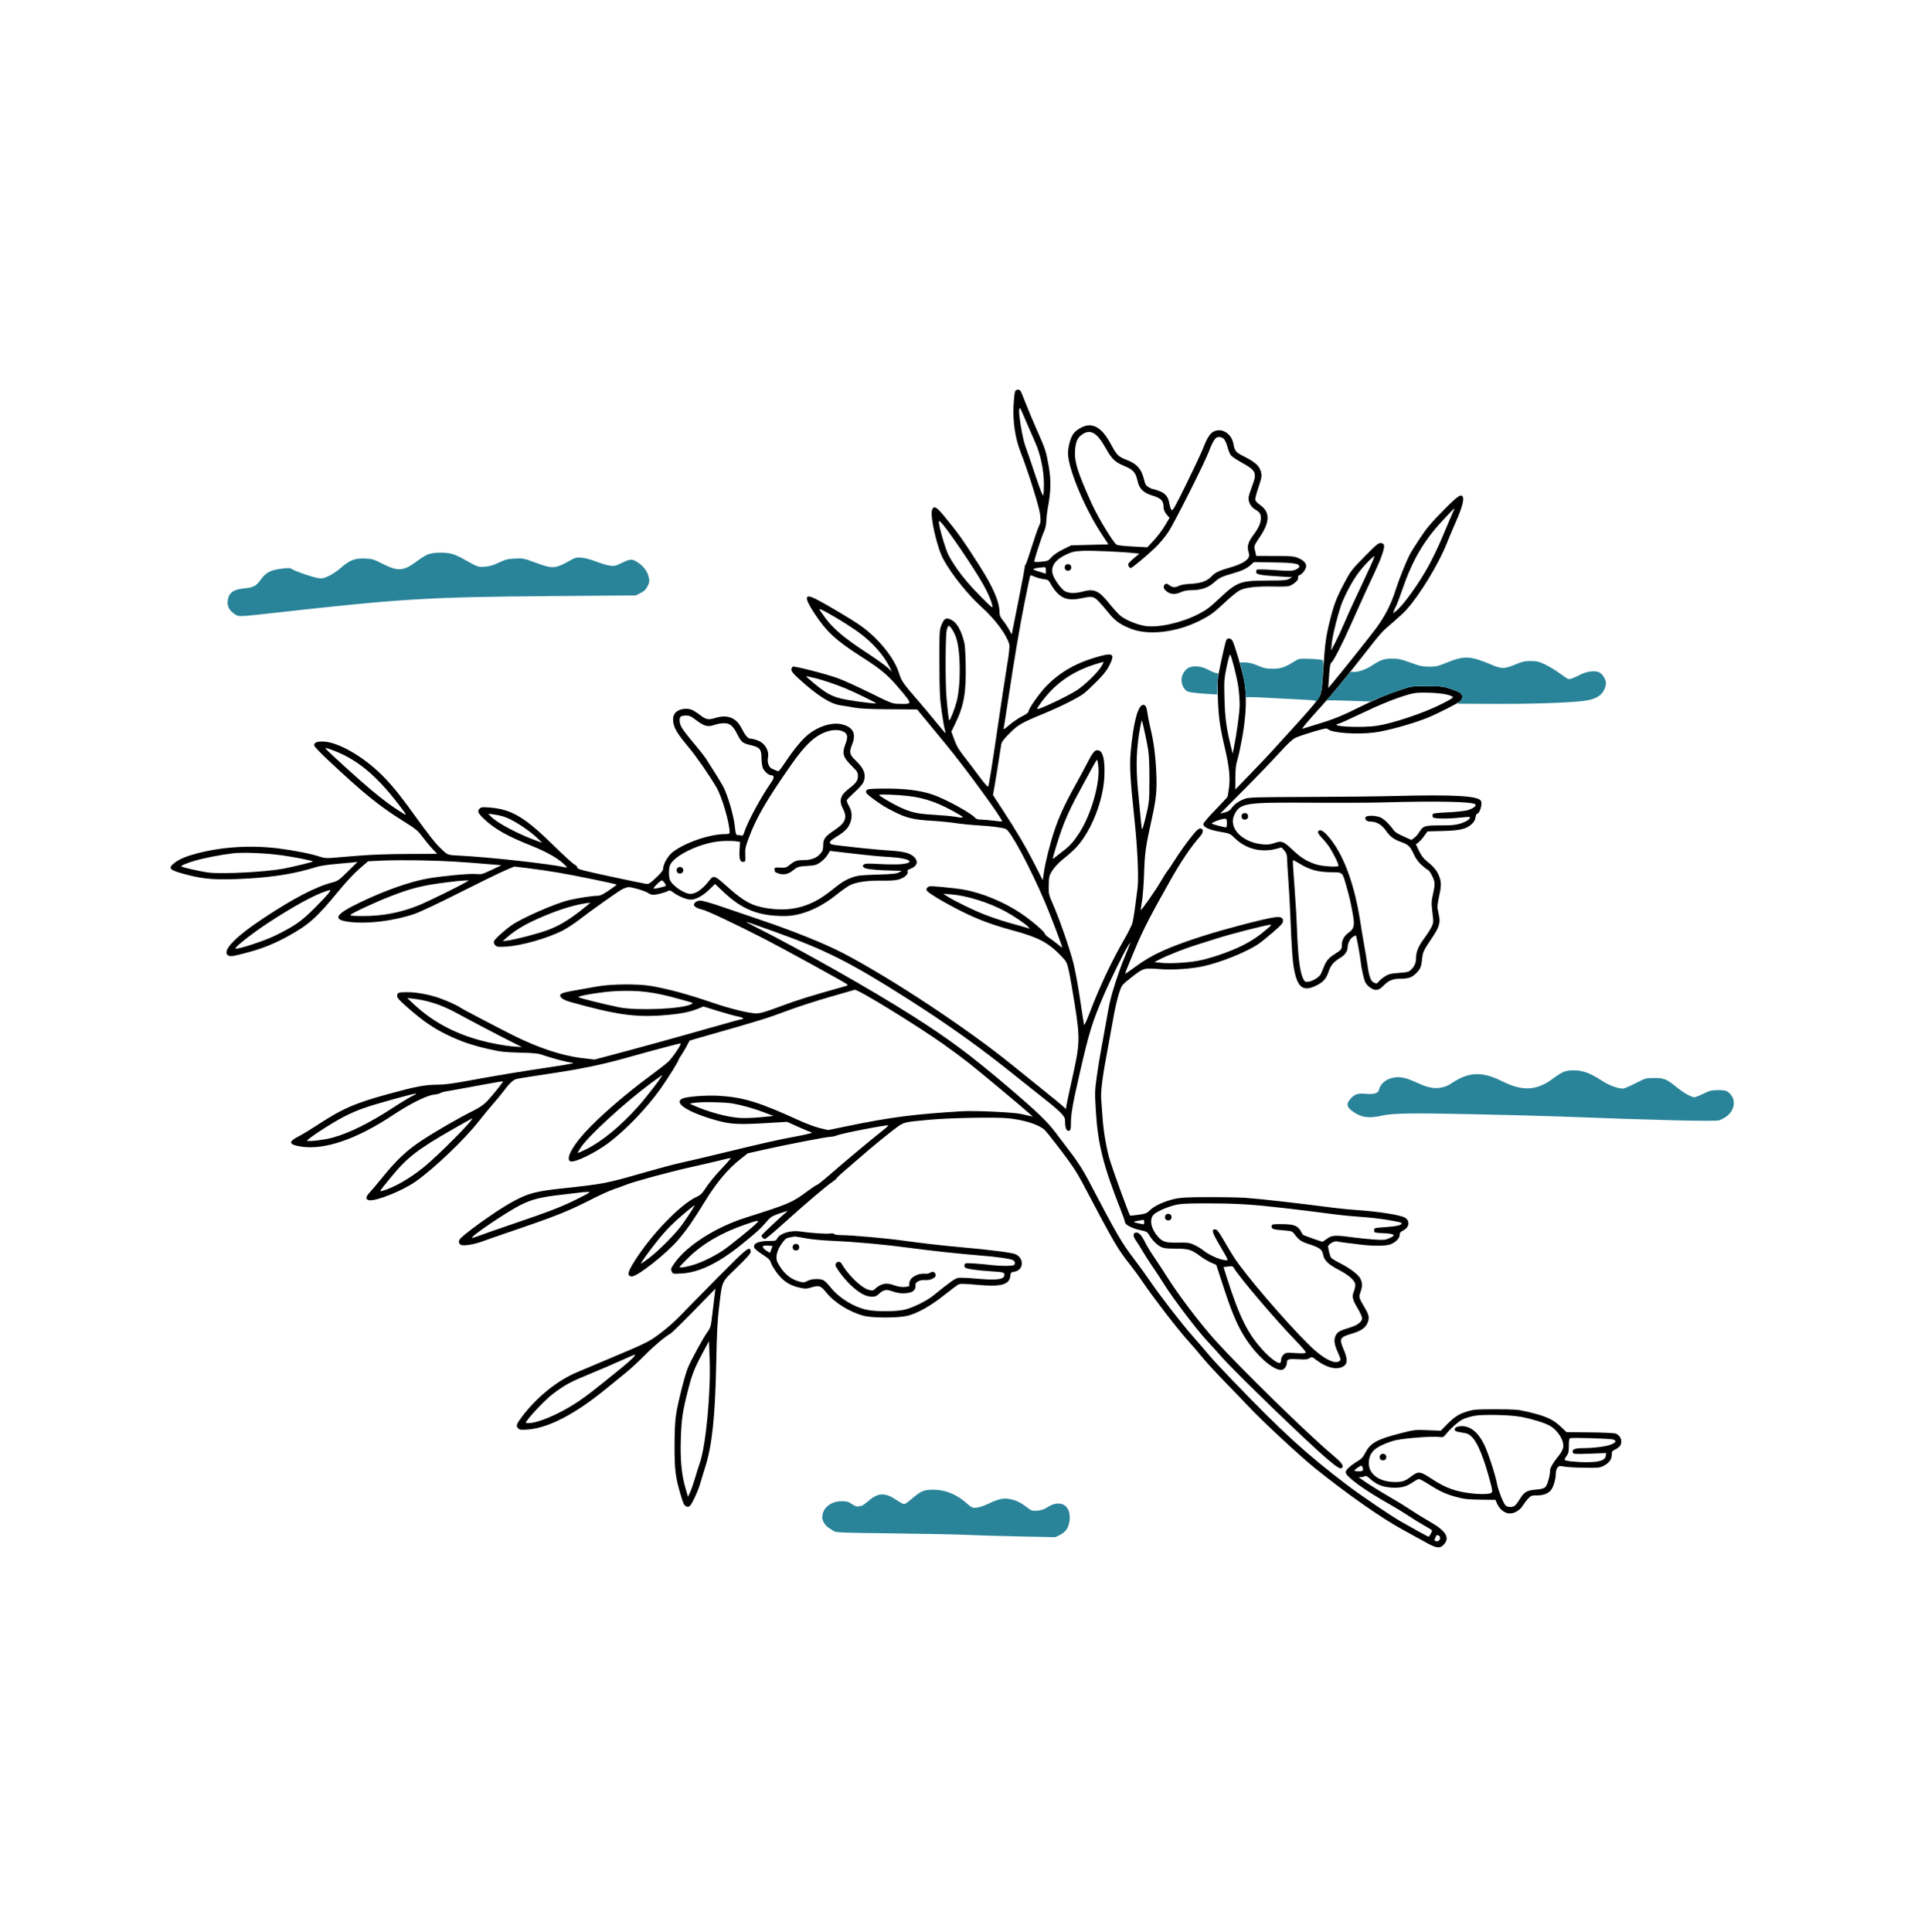 <?xml version="1.0" encoding="UTF-8" standalone="no"?> <svg xmlns="http://www.w3.org/2000/svg" xmlns:xlink="http://www.w3.org/1999/xlink" xmlns:serif="http://www.serif.com/" width="100%" height="100%" viewBox="0 0 480 481" version="1.1" xml:space="preserve" style="fill-rule:evenodd;clip-rule:evenodd;stroke-linejoin:round;stroke-miterlimit:2;"><rect id="frieden" x="0" y="0.114" width="480" height="480" style="fill:none;"></rect><g><path d="M178.636,318.089c-3.955,3.999 -8.05,8.173 -9.101,9.275c-2.047,2.147 -5.097,4.675 -7.43,6.158c-0.792,0.504 -3.168,1.643 -5.28,2.531c-2.112,0.888 -5.352,2.257 -7.2,3.041c-1.848,0.785 -4.494,1.899 -5.88,2.477c-4.949,2.063 -10.108,6.213 -13.768,11.076c-1.451,1.928 -1.579,2.332 -0.943,2.968c0.348,0.348 0.71,0.385 2.437,0.253c5.038,-0.387 11.621,-3.795 19.139,-9.906c1.598,-1.299 3.92,-3.188 5.16,-4.198c1.24,-1.011 3.335,-2.939 4.655,-4.286c2.243,-2.289 5.176,-4.762 6.478,-5.462c0.312,-0.168 2.965,-2.76 5.895,-5.76l5.329,-5.456l-0.181,1.44c-0.099,0.792 -0.361,2.962 -0.583,4.823c-0.38,3.202 -0.447,3.445 -1.253,4.56c-1.048,1.45 -4.026,6.905 -4.835,8.857c-0.795,1.921 -2.485,8.602 -2.955,11.685c-0.258,1.696 -0.377,4.174 -0.377,7.875c0.001,5.959 0.205,7.593 1.502,12.031c0.622,2.13 0.885,2.704 1.331,2.907c0.419,0.191 0.655,0.171 0.964,-0.082c0.541,-0.445 2.101,-3.807 2.606,-5.616c0.22,-0.792 0.769,-2.595 1.218,-4.007c1.717,-5.4 2.486,-12.58 2.746,-25.633c0.151,-7.599 0.316,-10.927 0.694,-14.04c0.857,-7.044 0.48,-6.196 4.499,-10.115c2.811,-2.74 3.467,-3.503 3.402,-3.96c-0.205,-1.446 -0.87,-0.917 -8.269,6.564Zm-3.719,18.75c-2.064,3.852 -2.636,5.322 -3.688,9.474c-1.28,5.048 -1.553,6.899 -1.72,11.687c-0.182,5.235 0.148,8.921 1.096,12.24l0.686,2.4l0.545,-1.199c0.299,-0.659 0.843,-2.225 1.209,-3.48c0.367,-1.254 0.894,-2.929 1.173,-3.721c1.54,-4.367 2.797,-17.802 2.455,-26.223l-0.168,-4.143l-1.588,2.965Zm-20.612,1.993c-1.914,0.863 -5.383,2.349 -7.71,3.302c-4.592,1.88 -5.924,2.605 -8.95,4.874c-1.671,1.253 -5.32,5.035 -6.545,6.784c-0.323,0.462 -0.298,0.488 0.456,0.488c2.418,0 7.807,-2.312 12.189,-5.229c2.363,-1.573 3.782,-2.672 10.947,-8.485c2.536,-2.057 3.81,-3.347 3.275,-3.315c-0.1,0.006 -1.748,0.717 -3.662,1.581Z"></path><path d="M196.53,306.632c-1.572,0.317 -2.733,0.969 -3.079,1.728c-0.231,0.507 -0.411,0.561 -1.881,0.562c-2.741,0.002 -4.123,0.611 -3.788,1.669c0.086,0.272 0.996,1.032 2.022,1.69c1.552,0.996 1.91,1.347 2.138,2.098c0.15,0.496 0.843,1.652 1.538,2.571c1.509,1.991 3.132,3.051 5.489,3.583c1.445,0.326 1.773,0.329 2.787,0.021c2.166,-0.657 2.545,-0.541 3.945,1.206c2.009,2.507 5.799,4.863 9.324,5.797c2.167,0.574 8.549,0.572 10.902,-0.003c2.515,-0.615 5.869,-2.509 9.258,-5.228c1.65,-1.323 3.255,-2.507 3.567,-2.63c0.37,-0.146 1.879,-0.099 4.329,0.135c6.153,0.587 8.25,0.025 8.465,-2.268c0.073,-0.77 0.155,-0.849 1.024,-0.99c2.348,-0.378 2.467,-3.452 0.17,-4.371c-1.001,-0.4 -6.445,-1.09 -13.595,-1.721c-4.412,-0.39 -9.925,-1.023 -14.64,-1.682c-3.768,-0.526 -12.63,-1.314 -14.806,-1.317c-1.095,-0.001 -1.913,-0.11 -2.011,-0.269c-0.102,-0.166 -0.54,-0.214 -1.154,-0.127c-0.937,0.133 -4.843,-0.148 -7.484,-0.538c-0.707,-0.104 -1.761,-0.069 -2.52,0.084Zm1.095,1.217c-0.132,0.04 -0.642,0.139 -1.134,0.221c-0.737,0.124 -1.06,0.383 -1.847,1.481c-1.253,1.751 -1.666,3.552 -1.076,4.694c1.351,2.614 3.124,4.175 5.443,4.793c1.031,0.275 1.234,0.258 2.021,-0.166c0.899,-0.484 2.521,-0.607 3.725,-0.282c0.4,0.107 1.159,0.811 1.965,1.821c2.179,2.731 5.765,4.949 9.164,5.67c2.138,0.452 6.931,0.453 9.099,0c2.053,-0.428 5.591,-2.139 7.343,-3.55c4.282,-3.45 5.419,-4.259 6.188,-4.404c0.459,-0.086 2.408,-0.014 4.332,0.16c5.426,0.49 7.217,0.253 7.217,-0.956c0,-0.58 -0.305,-0.66 -3.24,-0.844c-3.58,-0.225 -6.201,-0.601 -6.549,-0.94c-0.176,-0.172 -0.237,-0.488 -0.142,-0.734c0.15,-0.391 0.388,-0.418 2.468,-0.278c1.267,0.085 3.275,0.268 4.463,0.407c1.188,0.139 2.916,0.218 3.84,0.176c1.516,-0.07 1.687,-0.129 1.755,-0.601c0.049,-0.345 -0.108,-0.622 -0.459,-0.81c-0.696,-0.372 -4.291,-0.876 -8.496,-1.191c-3.997,-0.299 -12.78,-1.256 -17.64,-1.922c-5.345,-0.732 -13.064,-1.437 -18.24,-1.666c-2.574,-0.113 -5.598,-0.374 -6.72,-0.58c-2.925,-0.537 -3.212,-0.579 -3.48,-0.499Zm-5.296,2.347l-0.604,1.678c-0,-0 -1.779,-0.873 -1.813,-1.477c-0.033,-0.604 2.417,-0.201 2.417,-0.201Z"></path><circle cx="198.153" cy="310.481" r="0.822"></circle><path d="M252.732,97.43c-0.126,0.236 -0.303,1.829 -0.393,3.54c-0.208,3.981 0.413,8.143 1.713,11.462c1.859,4.75 4.633,13.564 4.874,15.491c0.228,1.82 0.207,2.015 -0.354,3.285c-0.329,0.742 -1.135,3.091 -1.793,5.22c-0.658,2.129 -1.303,3.978 -1.435,4.109c-0.131,0.132 -0.238,0.461 -0.238,0.731c0.001,0.271 -0.724,4.131 -1.61,8.579l-1.611,8.086l-0.665,-1.215c-0.366,-0.669 -1.045,-1.68 -1.51,-2.247c-0.587,-0.717 -0.846,-1.276 -0.849,-1.831c-0.015,-2.799 -1.523,-6.349 -5.031,-11.84c-4.187,-6.553 -5.383,-8.229 -8.95,-12.54c-1.764,-2.131 -2.411,-2.441 -2.824,-1.355c-0.576,1.515 1.231,9.452 2.809,12.335c2.039,3.728 6.112,8.822 9.461,11.833c3.41,3.065 6.244,6.863 6.945,9.309c0.143,0.498 -0.043,2.223 -0.623,5.776c-0.455,2.786 -1.421,9.128 -2.147,14.094c-1.595,10.908 -2.276,15.173 -2.484,15.556c-0.094,0.172 -1.008,-0.867 -2.278,-2.59c-1.167,-1.582 -2.865,-3.817 -3.773,-4.967c-1.245,-1.575 -1.831,-2.585 -2.381,-4.096l-0.729,-2.004l1.085,-2.261c2.08,-4.332 2.642,-7.698 2.468,-14.782c-0.102,-4.172 -0.176,-4.819 -0.747,-6.569c-0.753,-2.308 -1.7,-3.705 -2.895,-4.272c-1.241,-0.589 -1.708,-0.342 -2.349,1.246c-0.541,1.338 -0.552,1.545 -0.536,9.527c0.015,7.002 0.091,8.688 0.538,11.88c0.286,2.046 0.629,4.098 0.763,4.559c0.133,0.461 0.242,0.928 0.242,1.038c0,0.11 -0.987,-1.023 -2.194,-2.518c-1.207,-1.495 -3.13,-3.799 -4.273,-5.119c-4.263,-4.923 -4.486,-5.24 -5.162,-7.365c-1.208,-3.795 -5.086,-8.583 -9.491,-11.718c-2.194,-1.561 -8.49,-5.307 -11.327,-6.74c-2.709,-1.368 -2.791,-0.275 -0.267,3.571c3.039,4.632 5.364,6.782 11.777,10.89c5.084,3.257 6.549,4.504 9.684,8.237c3,3.571 3.002,3.532 -0.253,3.468c-1.801,-0.034 -1.852,-0.054 -7.334,-2.756c-3.036,-1.498 -6.583,-3.112 -7.883,-3.587c-2.91,-1.065 -10.824,-3.102 -11.316,-2.913c-0.199,0.076 -0.361,0.405 -0.361,0.73c0,0.432 0.5,1.046 1.86,2.282c4.652,4.228 7.899,6.29 10.416,6.616c0.707,0.091 2.202,0.338 3.324,0.55c1.526,0.288 3.761,0.395 8.875,0.426l6.834,0.042l2.166,2.629c1.191,1.447 3.452,4.189 5.024,6.094c4.881,5.915 14.276,18.809 13.946,19.14c-0.053,0.052 -0.984,-0.024 -2.069,-0.17c-1.084,-0.146 -2.482,-0.266 -3.105,-0.266c-0.746,0 -1.241,-0.131 -1.452,-0.385c-1.011,-1.218 -7.297,-4.676 -10.592,-5.826c-2.984,-1.042 -6.901,-1.54 -11.922,-1.519c-3.325,0.015 -4.247,0.09 -4.526,0.369c-0.486,0.486 -0.207,0.879 1.537,2.16c2.047,1.505 3.229,2.231 5.343,3.283c3.037,1.511 4.741,1.923 9.021,2.18c2.112,0.127 4.866,0.395 6.12,0.595c1.254,0.201 3.9,0.464 5.88,0.586c3.248,0.199 5.482,0.487 6.664,0.859c1.169,0.368 6.016,9.397 9.811,18.277c1.383,3.238 4.285,10.872 4.285,11.273c0,0.062 -0.513,-0.313 -1.14,-0.833c-0.627,-0.521 -1.588,-1.24 -2.136,-1.599c-0.548,-0.359 -1.047,-0.846 -1.109,-1.082c-0.152,-0.585 -3.422,-3.347 -6.03,-5.093c-4.09,-2.741 -9.64,-5.028 -14.102,-5.813c-1.101,-0.194 -3.494,-0.486 -5.316,-0.65c-3.024,-0.271 -3.349,-0.262 -3.716,0.105c-0.306,0.306 -0.341,0.5 -0.146,0.809c0.394,0.624 4.371,2.996 8.495,5.066c4.202,2.109 7.7,3.416 12.921,4.828c6.226,1.683 8.782,3.018 11.841,6.186c1.521,1.577 1.582,1.688 2.065,3.784c0.273,1.188 0.947,5.022 1.498,8.52c1.325,8.412 1.284,9.716 -0.567,18c-0.723,3.234 -1.389,6.349 -1.481,6.923l-0.167,1.043l-0.755,-0.706c-0.415,-0.389 -2.591,-2.175 -4.835,-3.969c-2.244,-1.795 -5.7,-4.582 -7.68,-6.195c-10.915,-8.891 -29.731,-21.366 -41.88,-27.765c-4.726,-2.489 -12.808,-5.745 -21.6,-8.701c-2.706,-0.91 -6.81,-2.304 -9.12,-3.099c-2.31,-0.794 -4.597,-1.446 -5.083,-1.448c-0.902,-0.003 -1.637,0.485 -1.637,1.088c0,0.39 0.991,0.938 2.06,1.141c1.022,0.194 8.451,3.696 15.22,7.174c5.033,2.587 19.572,10.559 20.731,11.368c0.409,0.286 0.331,0.348 -0.84,0.676c-8.261,2.313 -11.406,3.291 -15.514,4.827c-3.857,1.442 -5.089,1.803 -6.145,1.803c-1.749,0 -6.406,-1.13 -10.712,-2.6c-6.36,-2.171 -11.009,-3.438 -15.482,-4.221c-3.231,-0.565 -10.039,-0.503 -13.438,0.122c-1.452,0.267 -4.034,0.726 -5.739,1.021c-2.24,0.387 -3.171,0.649 -3.357,0.944c-0.403,0.638 0.508,1.352 2.407,1.886c11.074,3.115 16.097,3.849 22.889,3.342c4.26,-0.318 6.652,-0.756 8.787,-1.611l1.497,-0.599l3.458,1.078c1.902,0.593 4.124,1.209 4.938,1.37c0.814,0.16 1.48,0.385 1.48,0.499c0,0.115 -0.147,0.209 -0.327,0.209c-0.18,0 -3.88,1.014 -8.22,2.253c-8.033,2.294 -17.474,4.897 -24.53,6.764l-3.917,1.036l-3.043,-0.352c-5.101,-0.592 -11.108,-2.592 -17.563,-5.846c-4.119,-2.077 -12.524,-6.487 -12.84,-6.737c-0.636,-0.503 -3.456,-1.781 -5.339,-2.42c-2.602,-0.882 -5.576,-1.418 -7.873,-1.418c-2.176,0 -2.51,0.124 -2.499,0.926c0.007,0.504 0.563,1.118 2.7,2.985c3.739,3.265 6.294,5.028 9.651,6.659c3.521,1.71 6.289,2.658 10.615,3.635c2.85,0.643 3.9,0.76 7.625,0.85c3.782,0.092 4.522,0.176 5.938,0.679c2.038,0.723 6.085,1.781 6.891,1.801c1.321,0.033 -0.4,0.411 -4.789,1.052c-6.858,1.001 -13.952,2.171 -20.4,3.365c-4.366,0.808 -6.474,1.088 -8.188,1.088c-3.082,0 -5.256,0.409 -12.06,2.268c-8.671,2.37 -11.697,3.706 -18.386,8.118c-1.389,0.916 -3.26,2.036 -4.157,2.489c-2.619,1.321 -2.436,2.048 0.633,2.526c5.831,0.906 13.816,-1.823 22.822,-7.801c4.335,-2.877 8.412,-4.914 10.249,-5.121c0.708,-0.079 1.431,-0.258 1.607,-0.397c0.175,-0.139 0.823,-0.329 1.44,-0.421c0.616,-0.093 4.034,-0.714 7.594,-1.381c3.561,-0.666 6.515,-1.172 6.564,-1.122c0.122,0.122 -2.428,3.312 -3.909,4.89c-0.892,0.95 -1.838,1.602 -3.609,2.488c-3.539,1.771 -9.184,5.029 -12.618,7.282c-3.721,2.442 -6.235,4.781 -9.652,8.982c-1.449,1.782 -3.009,3.633 -3.465,4.114c-0.977,1.028 -0.977,1.73 0,1.843c1.856,0.214 8.387,-2.443 11.575,-4.708c4.658,-3.311 11.998,-10.317 15.618,-14.908c1.292,-1.639 2.937,-3.637 3.655,-4.44c0.718,-0.804 1.796,-2.109 2.395,-2.901c1.69,-2.236 2.485,-2.99 3.404,-3.232c0.466,-0.123 3.818,-0.663 7.448,-1.201c8.354,-1.237 13.55,-2.293 19.583,-3.981c8.077,-2.259 13.608,-3.722 13.808,-3.652c0.304,0.106 -2.038,3.577 -3.062,4.539c-0.511,0.481 -2.819,2.272 -5.129,3.981c-4.936,3.651 -10.323,8.239 -14.069,11.982c-4.328,4.325 -6.666,8.357 -5.129,8.845c1.084,0.344 6.181,-2.138 9.467,-4.609c4.291,-3.228 9.526,-8.689 12.943,-13.5c1.829,-2.575 4.467,-6.81 4.469,-7.174c0.001,-0.087 0.331,-0.644 0.733,-1.238c0.403,-0.594 1.009,-1.62 1.348,-2.28c0.339,-0.66 0.635,-1.223 0.658,-1.25c0.022,-0.028 2.737,-0.816 6.031,-1.752c11.255,-3.197 13.425,-3.872 18.105,-5.628c2.576,-0.967 7.384,-2.53 10.684,-3.474c3.3,-0.945 6.128,-1.76 6.284,-1.813c0.673,-0.226 15.049,8.581 22.008,13.482c1.995,1.405 4.87,3.534 6.388,4.73c2.731,2.152 13.147,10.84 15,12.511l0.96,0.866l-0.72,-0.167c-0.396,-0.092 -1.368,-0.316 -2.16,-0.498c-1.83,-0.421 -11.483,-0.873 -14.64,-0.686c-11.967,0.71 -17.942,1.485 -28.826,3.737l-4.597,0.951l-2.035,-0.474c-1.12,-0.261 -3.478,-1.136 -5.248,-1.947c-9.933,-4.55 -13.886,-5.758 -20.014,-6.114c-3.073,-0.178 -7.944,0.195 -9,0.69c-2.239,1.049 1.179,3.321 7.943,5.281c4.207,1.219 5.812,1.288 15.577,0.669l2.52,-0.16l2.808,1.263c1.544,0.695 2.921,1.263 3.06,1.263c0.139,0 0.252,0.088 0.252,0.194c0,0.107 -1.647,0.5 -3.66,0.874c-4.719,0.875 -8.045,1.622 -18.18,4.083c-4.554,1.105 -9.414,2.249 -10.8,2.54c-1.386,0.291 -5.328,1.338 -8.76,2.326c-9.79,2.818 -10.189,2.896 -20.707,4.032c-6.346,0.686 -8.277,1.176 -11.693,2.968c-2.751,1.444 -6.823,4.139 -10.8,7.15c-2.461,1.862 -3.135,2.497 -3.194,3.001c-0.053,0.456 0.073,0.719 0.439,0.915c0.669,0.358 3.354,-0.074 5.515,-0.888c0.858,-0.323 3.882,-1.378 6.72,-2.344c11.695,-3.983 14.403,-5.064 20.64,-8.239c2.046,-1.042 4.476,-2.134 5.4,-2.427c0.924,-0.294 2.166,-0.742 2.76,-0.997c1.747,-0.749 10.757,-3.207 16.2,-4.42c2.772,-0.618 6.086,-1.385 7.364,-1.705c1.278,-0.321 2.451,-0.583 2.606,-0.583c0.156,0 -0.856,1.188 -2.247,2.641c-1.392,1.452 -3.09,3.502 -3.775,4.555c-1.062,1.635 -1.424,1.997 -2.476,2.481c-3.976,1.828 -11.234,9.343 -15.409,15.956c-1.768,2.799 -1.946,3.707 -0.755,3.844c1.314,0.151 8.781,-5.734 11.728,-9.243c2.168,-2.582 3.524,-4.541 6.548,-9.461c2.898,-4.715 5.677,-8.025 8.815,-10.499l1.822,-1.437l4.29,-0.964c5.602,-1.258 15.423,-3.153 16.346,-3.153c0.398,0 1.089,-0.152 1.534,-0.338c1.264,-0.527 12.588,-2.723 12.825,-2.486c0.06,0.06 -0.851,0.855 -2.023,1.767c-2.226,1.73 -8.67,7.121 -12.993,10.869c-1.386,1.202 -2.64,2.186 -2.787,2.187c-0.148,0.001 -1.282,0.756 -2.52,1.678c-3.635,2.707 -4.42,3.04 -15.215,6.461c-7.517,2.382 -14.742,7.029 -17.773,11.429c-0.815,1.183 -0.875,1.373 -0.614,1.944c0.288,0.633 0.292,0.633 2.499,0.509c4.314,-0.245 9.15,-2.578 14.81,-7.148c3.774,-3.046 4.802,-3.976 6.123,-5.537c1.184,-1.398 1.404,-1.542 3.51,-2.291c1.236,-0.44 2.075,-0.666 1.864,-0.502c-1.309,1.018 -6.457,5.854 -6.457,6.065c0,0.355 0.511,0.833 0.889,0.833c0.172,0 2.446,-1.92 5.052,-4.268c5.199,-4.682 10.174,-8.906 11.76,-9.984c0.561,-0.381 1.019,-0.776 1.019,-0.877c0,-0.175 1.446,-1.45 8.187,-7.218c1.637,-1.401 4.184,-3.465 5.661,-4.587c3.021,-2.296 2.366,-2.097 8.952,-2.72c5.299,-0.501 16.943,-0.722 20.04,-0.381c3.983,0.438 7.313,1.502 8.909,2.847c0.28,0.235 2.108,2.527 4.062,5.092c2.72,3.569 3.988,5.486 5.4,8.16c8.11,15.367 8.703,16.381 12.001,20.531c0.822,1.035 2.155,2.866 2.962,4.069c2.465,3.675 8.581,11.626 11.091,14.418c1.306,1.453 3.07,3.505 3.92,4.56c0.849,1.055 3.388,3.808 5.642,6.118c2.254,2.31 4.907,5.066 5.895,6.125c3.135,3.355 12.706,12.237 16.318,15.141c8.253,6.636 16.841,12.64 22.2,15.519c1.584,0.851 3.96,2.156 5.28,2.899c2.627,1.479 3.547,1.657 4.41,0.853c1.919,-1.788 0.928,-3.564 -3.33,-5.962c-1.254,-0.707 -3.36,-2.005 -4.68,-2.886c-1.32,-0.88 -3.426,-2.184 -4.68,-2.897c-2.461,-1.399 -6.418,-3.87 -7.568,-4.726l-0.712,-0.531l0.6,-0.011c0.33,-0.006 0.758,-0.111 0.95,-0.232c0.255,-0.162 0.628,0.036 1.387,0.735c1.327,1.223 2.916,1.911 4.778,2.069c2.507,0.214 3.977,-0.092 5.537,-1.151c0.763,-0.519 1.555,-0.944 1.758,-0.944c0.203,-0 1.229,0.547 2.28,1.216c2.914,1.857 4.431,2.561 6.999,3.248c1.998,0.535 2.909,0.636 6.061,0.675l3.709,0.045l0.43,0.986c0.526,1.206 1.613,2.159 2.694,2.362c1.25,0.234 2.84,-0.577 3.63,-1.852c0.354,-0.572 0.976,-1.392 1.383,-1.821c0.669,-0.706 0.87,-0.78 2.139,-0.78c1.589,0 2.709,-0.397 3.463,-1.229c0.632,-0.697 1.282,-2.821 1.282,-4.188c0,-0.612 0.165,-1.205 0.42,-1.506c0.379,-0.447 0.538,-0.472 1.62,-0.256c0.66,0.131 2.928,0.262 5.04,0.289c3.562,0.047 3.912,0.012 4.837,-0.483c1.359,-0.726 2.003,-1.604 2.003,-2.728c0,-0.813 0.096,-0.962 0.849,-1.319c0.466,-0.221 1.006,-0.628 1.2,-0.904c0.736,-1.052 0.212,-2.583 -1.053,-3.072c-0.356,-0.138 -3.188,-0.27 -6.446,-0.3l-5.811,-0.053l-1.4,-1.335c-2.012,-1.92 -3.743,-2.681 -8.699,-3.829c-1.978,-0.458 -2.978,-0.529 -7.56,-0.531c-4.83,-0.004 -5.433,0.043 -7.075,0.547c-2.097,0.643 -3.196,1.357 -5.143,3.342l-1.417,1.446l-3.263,-0.128c-3.216,-0.127 -3.314,-0.115 -6.992,0.83c-5.579,1.433 -7.295,2.388 -8.5,4.729c-0.596,1.156 -0.993,1.589 -2.024,2.206c-1.698,1.016 -2.906,2.137 -2.906,2.698c0,1.073 4.793,4.544 11.341,8.214c1.221,0.685 3.137,1.857 4.259,2.606c1.122,0.749 2.85,1.818 3.84,2.376c0.99,0.558 1.891,1.103 2.003,1.211c0.162,0.157 -0.11,0.783 -0.721,1.658c-0.035,0.05 -1.174,-0.534 -2.532,-1.297c-1.359,-0.763 -3.334,-1.872 -4.39,-2.465c-2.369,-1.329 -9.925,-6.448 -13.32,-9.023c-10.277,-7.796 -16.021,-13.037 -28.723,-26.211c-2.532,-2.626 -5.174,-5.477 -5.872,-6.335c-0.697,-0.858 -2.465,-2.91 -3.93,-4.56c-2.721,-3.065 -8.36,-10.353 -10.678,-13.8c-0.711,-1.056 -2.485,-3.5 -3.944,-5.43c-3.225,-4.268 -4.269,-6.071 -11.387,-19.655c-1.181,-2.256 -2.629,-4.542 -4.103,-6.48c-1.252,-1.647 -3.058,-4.032 -4.012,-5.299c-2.124,-2.82 -4.608,-5.213 -11.599,-11.171c-9.472,-8.074 -14.899,-12.122 -23.992,-17.898c-10.443,-6.633 -27.436,-16.253 -39.48,-22.349c-1.188,-0.601 -2.085,-1.099 -1.993,-1.105c0.091,-0.007 0.901,0.252 1.8,0.576c0.898,0.323 3.145,1.126 4.993,1.782c12.869,4.574 19.062,7.69 33.36,16.785c10.097,6.422 18.057,12.105 26.76,19.107c2.97,2.389 6.549,5.238 7.954,6.332c1.405,1.094 2.998,2.476 3.54,3.072c0.892,0.98 0.986,1.204 0.986,2.343c0,1.405 0.433,2.232 1.045,1.997c0.31,-0.119 0.395,-0.485 0.395,-1.702c0,-2.47 0.41,-4.83 2.171,-12.508c2.333,-10.173 3.085,-12.646 5.778,-18.994c1.646,-3.88 5.328,-11.388 6.337,-12.923c0.76,-1.156 0.755,-1.139 -1.054,3.26c-1.349,3.282 -3.009,8.418 -3.601,11.14c-0.143,0.66 -0.59,3.09 -0.993,5.4c-0.403,2.31 -0.942,5.28 -1.197,6.6c-0.255,1.32 -0.701,4.101 -0.992,6.18c-0.501,3.591 -0.513,4.027 -0.23,8.76c0.482,8.072 1.876,13.598 6.167,24.446c0.58,1.467 1.054,2.84 1.054,3.052c0,0.651 1.662,1.558 3.641,1.986c1.732,0.374 1.925,0.476 2.399,1.272c0.756,1.267 1.878,2.404 2.891,2.925c0.726,0.375 1.411,0.46 3.72,0.465c3.2,0.006 3.932,0.231 6.126,1.888c0.706,0.533 1.886,1.235 2.623,1.561l1.34,0.593l1.989,6.076c2.292,6.999 3.89,10.44 6.445,13.875c2.837,3.814 6.41,6.558 8.015,6.156c0.576,-0.145 1.131,-1.027 1.131,-1.798c0,-0.827 0.45,-0.96 2.777,-0.821c1.84,0.11 2.35,0.062 2.847,-0.263c0.589,-0.386 0.639,-0.372 1.751,0.481c2.423,1.858 4.915,2.489 6.528,1.655c1.225,-0.633 1.296,-1.807 0.257,-4.247c-1.189,-2.795 -1.038,-3.09 2.054,-4.006c2.089,-0.618 3.218,-1.35 3.766,-2.441c0.593,-1.179 0.515,-2.093 -0.293,-3.475c-1.832,-3.131 -1.826,-3.114 -1.373,-4.379c0.513,-1.434 0.514,-2.28 0.004,-3.356c-0.484,-1.02 -2.614,-2.643 -5.131,-3.91c-0.997,-0.502 -1.957,-1.086 -2.133,-1.298c-0.273,-0.329 -0.606,-1.474 -0.801,-2.759c-0.085,-0.552 1.523,-1.517 2.227,-1.338c0.595,0.152 2.277,0.378 6.267,0.841c3.097,0.359 6.076,0.303 7.121,-0.133c1.281,-0.536 2.212,-1.507 2.212,-2.308c0,-0.54 0.186,-0.765 0.956,-1.158c1.473,-0.751 1.664,-2.404 0.364,-3.151c-1.18,-0.678 -6.44,-1.513 -11.88,-1.887c-1.782,-0.123 -4.482,-0.386 -6,-0.585c-8.662,-1.138 -18.133,-2.207 -21.84,-2.466c-1.518,-0.106 -5.676,-0.184 -9.24,-0.174c-5.279,0.015 -6.836,0.098 -8.4,0.445c-2.459,0.547 -5.079,1.751 -6.159,2.832c-0.764,0.763 -1.046,0.874 -2.844,1.116c-1.098,0.148 -2.023,0.242 -2.056,0.209c-0.253,-0.257 -3.864,-10.104 -4.951,-13.501c-0.842,-2.63 -1.645,-7.156 -1.896,-10.68c-0.136,-1.914 -0.303,-4.182 -0.37,-5.04c-0.133,-1.706 0.418,-5.874 1.587,-12c0.391,-2.046 0.99,-5.34 1.332,-7.32c0.768,-4.448 1.713,-7.952 2.375,-8.81c0.276,-0.357 1.521,-1.421 2.766,-2.365c2.572,-1.948 2.58,-1.95 6.976,-1.617c2.761,0.209 7.157,-0.089 10.08,-0.681c4.343,-0.881 11.117,-3.595 14.11,-5.655c0.607,-0.417 2.216,-1.72 3.577,-2.894c2.079,-1.795 2.473,-2.247 2.473,-2.832c0,-0.85 -0.654,-1.082 -2.343,-0.83c-2.661,0.398 -12.121,2.875 -17.39,4.554c-8.674,2.764 -12.962,4.706 -16.969,7.688c-1.356,1.01 -2.506,1.794 -2.557,1.743c-0.09,-0.09 0.208,-0.843 2.596,-6.541c1.825,-4.355 3.868,-8.306 8.748,-16.92c2.606,-4.599 5.026,-8.168 7.212,-10.637c0.91,-1.027 0.981,-1.917 0.162,-2.034c-0.356,-0.051 -0.814,0.296 -1.581,1.2c-1.459,1.716 -3.664,4.774 -5.095,7.066c-0.648,1.037 -1.368,2.101 -1.6,2.365c-0.233,0.264 -0.975,1.439 -1.649,2.61c-1.166,2.024 -4.795,7.212 -4.941,7.061c-0.037,-0.039 0.095,-0.989 0.294,-2.111c0.2,-1.122 0.44,-4.308 0.534,-7.08c0.176,-5.197 0.363,-6.509 1.946,-13.68c1.068,-4.839 1.276,-6.97 1.091,-11.16c-0.194,-4.386 -0.642,-7.842 -1.448,-11.186c-0.321,-1.335 -0.659,-3.009 -0.749,-3.72c-0.205,-1.61 -0.467,-2.134 -1.064,-2.134c-1.296,0 -2.473,4.439 -3.118,11.76c-0.307,3.472 -0.124,6.695 0.96,16.92c0.739,6.973 1.069,14.323 0.757,16.849c-0.641,5.186 -1.009,7.708 -1.27,8.711c-0.154,0.594 -1.061,2.43 -2.015,4.08c-3.21,5.553 -6.189,11.877 -8.649,18.357c-0.7,1.846 -1.322,3.196 -1.382,3c-0.06,-0.196 -0.506,-3.057 -0.993,-6.357c-0.486,-3.3 -1.244,-7.404 -1.684,-9.12c-0.924,-3.602 -3.497,-10.994 -5.075,-14.576c-0.999,-2.269 -1.084,-2.613 -1.064,-4.352c0.012,-1.038 0.09,-2.172 0.174,-2.52c0.298,-1.235 1.76,-3.052 3.657,-4.546c1.057,-0.832 2.467,-2.109 3.132,-2.837c3.683,-4.03 6.654,-11.603 6.907,-17.609c0.182,-4.311 -0.404,-6.48 -1.753,-6.48c-0.7,0 -1.231,0.691 -2.633,3.425c-0.625,1.218 -1.949,3.673 -2.942,5.455c-2.46,4.412 -3.958,7.667 -5.102,11.089c-1.13,3.38 -2.244,7.816 -2.636,10.494l-0.278,1.902l-1.968,-3.882c-2.175,-4.288 -4.521,-8.273 -8.08,-13.723l-2.351,-3.6l0.348,-1.92c0.289,-1.594 0.887,-5.32 1.691,-10.535c0.116,-0.755 0.497,-1.291 1.977,-2.783c2.268,-2.286 2.946,-2.68 8.671,-5.041c4.228,-1.743 8.617,-3.957 10.082,-5.085c0.33,-0.254 1.648,-1.497 2.928,-2.762c1.646,-1.627 2.577,-2.775 3.18,-3.922c1.483,-2.823 1.127,-3.377 -1.705,-2.651c-6.052,1.552 -10.221,3.839 -13.943,7.649c-1.635,1.674 -4.38,5.594 -4.38,6.255c0,0.268 -0.539,0.678 -1.546,1.175c-0.85,0.419 -2.265,1.372 -3.145,2.119c-1.528,1.296 -1.592,1.326 -1.451,0.669c0.082,-0.378 0.52,-3.172 0.975,-6.208c1.594,-10.648 3.003,-19.014 4.202,-24.959c0.666,-3.299 1.268,-6.18 1.338,-6.402c0.119,-0.373 0.202,-0.37 1.138,0.044c0.555,0.245 1.553,0.518 2.218,0.606c1.102,0.145 1.258,0.247 1.775,1.155c1.968,3.459 3.895,4.403 7.456,3.655c2.906,-0.611 3.262,-0.551 4.535,0.764c0.608,0.629 1.709,1.903 2.447,2.832c1.571,1.977 2.917,2.933 5.594,3.973c4.372,1.699 11.293,0.891 17.028,-1.989c2.689,-1.35 3.537,-1.968 6.454,-4.711c1.392,-1.309 3.001,-2.608 3.577,-2.886c1.507,-0.73 4.105,-1.025 8.359,-0.948c3.115,0.055 3.844,0.001 4.446,-0.333c1.153,-0.64 1.853,-1.412 1.725,-1.901c-0.075,-0.287 0.041,-0.493 0.329,-0.584c0.701,-0.223 1.666,-1.527 1.666,-2.252c0,-0.82 -0.755,-1.555 -2.167,-2.109c-0.888,-0.348 -1.867,-0.422 -5.674,-0.428l-4.602,-0.007l-0.124,-0.6c-0.068,-0.33 -0.198,-0.901 -0.288,-1.27c-0.137,-0.558 0.059,-0.996 1.18,-2.64c2.717,-3.98 2.763,-6.401 0.155,-8.215c-0.612,-0.426 -1.113,-0.979 -1.157,-1.276c-0.042,-0.288 0.319,-1.669 0.802,-3.068c0.678,-1.965 0.842,-2.744 0.717,-3.418c-0.345,-1.861 -1.277,-2.758 -4.606,-4.435c-1.755,-0.883 -2.025,-1.231 -2.363,-3.038c-0.476,-2.551 -2.915,-4.033 -4.926,-2.993c-0.892,0.461 -1.627,1.625 -2.572,4.073c-0.408,1.056 -2.274,5.036 -4.146,8.844c-2.935,5.966 -3.452,6.876 -3.745,6.583c-0.186,-0.186 -0.425,-0.883 -0.53,-1.548c-0.27,-1.708 -0.981,-2.59 -2.568,-3.184c-0.728,-0.272 -1.455,-0.495 -1.615,-0.496c-0.16,-0 -0.629,-0.207 -1.042,-0.459c-0.594,-0.362 -0.814,-0.725 -1.052,-1.739c-0.657,-2.788 -1.787,-4.062 -4.535,-5.112c-1.903,-0.728 -2.297,-1.132 -3.758,-3.849c-1.732,-3.222 -3.418,-4.68 -5.412,-4.68c-1.26,0 -3.258,1.099 -3.979,2.189c-0.704,1.064 -1.264,3.18 -1.269,4.801c-0.012,3.653 4.079,13.523 8.245,19.89l1.806,2.76l-9.252,0.24l-2.066,1.024c-1.309,0.649 -2.358,1.364 -2.862,1.951c-0.746,0.87 -0.901,0.937 -2.535,1.1c-1.07,0.107 -1.74,0.085 -1.74,-0.056c0,-0.509 1.783,-6.025 2.346,-7.259c0.409,-0.896 0.621,-1.82 0.659,-2.88c0.031,-0.858 0.227,-2.478 0.436,-3.6c0.698,-3.756 0.747,-6.503 0.177,-9.84c-0.637,-3.728 -0.893,-4.523 -2.898,-9c-0.887,-1.98 -2.135,-4.95 -2.773,-6.6c-0.639,-1.65 -1.261,-3.135 -1.384,-3.3c-0.324,-0.438 -1.07,-0.366 -1.336,0.13Zm104.652,285.302c-0.351,0.77 -0.354,0.748 0.112,0.927c0.214,0.082 0.538,0.027 0.72,-0.124c0.445,-0.37 0.417,-1.09 -0.05,-1.269c-0.512,-0.196 -0.469,-0.222 -0.782,0.466Zm9.639,-30.266c-0.946,0.177 -2.242,0.577 -2.88,0.888c-1.067,0.522 -3.077,2.324 -4.307,3.861c-0.474,0.593 -0.604,0.627 -1.875,0.496c-1.697,-0.175 -8.091,0.316 -10.299,0.792c-2.015,0.434 -4.599,1.579 -5.526,2.449c-0.914,0.859 -1.351,1.94 -1.35,3.341c0.002,2.728 2.658,4.635 6.48,4.653c1.848,0.009 2.536,-0.222 3.999,-1.339c1.865,-1.424 2.261,-1.381 5.196,0.553c3.529,2.326 5.982,3.201 10.244,3.653c1.254,0.133 2.847,0.172 3.54,0.087c1.477,-0.182 1.496,-0.25 0.81,-2.86c-1.609,-6.124 -3.189,-9.973 -4.67,-11.378c-0.705,-0.67 -1.135,-0.856 -2.363,-1.024c-1.711,-0.234 -2.112,-0.49 -1.727,-1.104c0.172,-0.275 0.64,-0.438 1.391,-0.487c2.282,-0.149 4.3,1.447 5.855,4.633c0.96,1.968 2.832,7.727 3.184,9.798c0.235,1.383 1.52,4.649 2.066,5.253c0.426,0.471 1.532,0.565 2.232,0.19c0.245,-0.131 0.833,-0.875 1.305,-1.652c1.132,-1.865 1.744,-2.232 4.05,-2.435c1.422,-0.125 2.005,-0.285 2.372,-0.651c0.502,-0.503 1.145,-2.754 1.151,-4.036c0.004,-0.741 0.735,-1.992 2.274,-3.892c0.457,-0.565 0.902,-1.406 0.989,-1.871c0.317,-1.687 -1.237,-4.24 -3.317,-5.451c-1.178,-0.685 -4.246,-1.64 -7.022,-2.185c-2.692,-0.528 -9.603,-0.694 -11.802,-0.282Zm-29.055,12.929c-0.427,0.289 -0.778,0.606 -0.78,0.705c-0.001,0.099 0.483,0.18 1.077,0.18c1.103,0 1.269,-0.189 0.935,-1.06c-0.185,-0.48 -0.283,-0.466 -1.232,0.175Zm-55.443,-58.476c-0.469,0.189 -0.353,1.044 0.251,1.859c0.303,0.408 1.022,1.552 1.598,2.542c0.577,0.99 1.721,2.772 2.544,3.96c0.822,1.188 2.164,3.235 2.982,4.548c2.114,3.395 7.979,11.125 10.482,13.814c1.168,1.255 2.926,3.199 3.908,4.32c3.222,3.679 21.318,21.162 26.107,25.222c2.652,2.249 3.443,2.694 3.79,2.134c0.334,-0.542 -0.275,-1.314 -2.514,-3.188c-5.942,-4.974 -22.61,-21.256 -29.048,-28.375c-3.682,-4.072 -9.066,-11.132 -11.829,-15.512c-1.028,-1.629 -2.57,-3.986 -3.428,-5.236c-0.858,-1.25 -1.846,-2.859 -2.197,-3.576c-1.063,-2.173 -1.785,-2.859 -2.646,-2.512Zm108.42,51.112c-0.278,0.078 -0.36,0.503 -0.36,1.874c0,1.462 -0.095,1.902 -0.54,2.505c-0.297,0.402 -0.54,0.831 -0.54,0.954c0,0.343 2.711,0.653 5.64,0.644c3.134,-0.009 4.505,-0.487 4.635,-1.617l0.075,-0.65l-4.055,0.146c-3.817,0.137 -4.066,0.119 -4.228,-0.304c-0.277,-0.722 0.473,-1.062 2.359,-1.069c2.927,-0.011 6.039,-0.409 7.193,-0.92c1.239,-0.548 1.382,-0.899 0.5,-1.234c-0.602,-0.229 -10.003,-0.518 -10.679,-0.329Zm-85.594,-42.699l-0.754,0.095l0.778,2.446c3.228,10.157 5.337,14.348 9.357,18.6c1.699,1.795 3.52,3.087 3.966,2.812c0.136,-0.084 0.247,-0.452 0.247,-0.817c0,-0.396 0.24,-0.889 0.594,-1.222c0.567,-0.533 0.705,-0.551 2.986,-0.402c1.648,0.108 2.443,0.074 2.556,-0.109c0.094,-0.152 -0.855,-1.307 -2.22,-2.7c-4.905,-5.009 -14.6,-16.384 -15.675,-18.393c-0.142,-0.265 -0.443,-0.464 -0.669,-0.443c-0.227,0.021 -0.751,0.081 -1.166,0.133Zm-13.046,-15.278c-2.037,0.529 -4.507,1.665 -5.137,2.362c-1.085,1.198 -0.583,3.564 1.166,5.5c1.148,1.271 1.867,1.474 5.051,1.428c2.375,-0.034 2.773,0.023 3.96,0.577c0.726,0.338 1.745,0.957 2.264,1.376c1.299,1.046 3.854,2.228 5.13,2.372c1.241,0.14 1.374,0.571 -1.182,-3.82c-1.798,-3.09 -2.001,-3.809 -1.075,-3.809c0.475,0 0.819,0.412 1.955,2.34c2.582,4.384 2.806,4.741 4.037,6.42c4.416,6.026 15.015,18.01 18.936,21.41c2.74,2.376 5.027,3.382 6.023,2.647c0.431,-0.319 0.421,-0.391 -0.28,-1.994c-0.978,-2.234 -1.131,-3.183 -0.686,-4.248c0.413,-0.988 1.023,-1.355 3.448,-2.075c2.051,-0.609 3.192,-1.462 3.186,-2.381c-0.002,-0.351 -0.487,-1.442 -1.077,-2.424c-1.293,-2.148 -1.488,-2.986 -0.978,-4.205c0.209,-0.5 0.379,-1.238 0.379,-1.64c0,-1.041 -1.559,-2.451 -4.247,-3.839c-2.491,-1.286 -3.55,-2.335 -3.789,-3.75c-0.21,-1.241 -0.873,-1.728 -3.514,-2.579c-1.984,-0.639 -2.466,-0.979 -3.706,-2.619c-0.461,-0.608 -0.666,-0.668 -2.842,-0.833c-2.447,-0.185 -2.886,-0.362 -2.738,-1.104c0.08,-0.402 0.335,-0.444 2.602,-0.423c2.863,0.025 3.799,0.355 4.564,1.609c0.258,0.422 0.496,0.851 0.531,0.953c0.034,0.101 1.167,0.559 2.517,1.017l2.455,0.833l1.103,-0.777c1.286,-0.907 2.013,-0.944 6.584,-0.329c1.518,0.204 3.899,0.444 5.29,0.534c2.27,0.147 2.649,0.111 3.682,-0.345c1.741,-0.77 1.363,-1.097 -1.431,-1.238c-2.347,-0.118 -2.381,-0.128 -2.381,-0.72c0,-0.594 0.026,-0.601 2.76,-0.785c2.654,-0.179 4.08,-0.496 4.08,-0.908c0,-0.271 -0.431,-0.379 -3.78,-0.943c-1.617,-0.272 -4.497,-0.594 -6.4,-0.715c-1.903,-0.12 -4.684,-0.384 -6.18,-0.585c-3.563,-0.48 -10.351,-1.329 -11.72,-1.465c-0.594,-0.059 -2.484,-0.268 -4.2,-0.464c-5.421,-0.618 -10.131,-0.86 -16.44,-0.844c-5.256,0.014 -6.374,0.082 -7.92,0.483Zm-106.8,4.793c-5.847,2.008 -10.547,4.751 -14.1,8.228c-1.221,1.196 -2.22,2.252 -2.22,2.347c0,0.289 1.939,-0.043 3.786,-0.65c2.158,-0.707 4.944,-2.094 7.062,-3.515c1.732,-1.161 7.383,-5.742 8.334,-6.757c0.781,-0.832 0.46,-0.793 -2.862,0.347Zm-14.929,-2.947c-2.947,2.463 -4.727,4.266 -6.941,7.027c-1.935,2.415 -4.05,5.351 -4.05,5.622c0,0.089 0.891,-0.518 1.98,-1.349c2.662,-2.03 6.714,-6.137 8.373,-8.485c1.66,-2.351 3.143,-4.675 2.983,-4.675c-0.066,0 -1.121,0.837 -2.345,1.86Zm-25.751,-5.079c-0.264,0.041 -2.478,0.303 -4.92,0.582c-5.273,0.601 -7.306,1.102 -10.2,2.512c-3.312,1.614 -12.784,8.024 -12.162,8.231c0.117,0.039 0.958,-0.215 1.868,-0.565c0.91,-0.351 3.976,-1.426 6.814,-2.392c11.037,-3.752 13.647,-4.761 17.934,-6.931c2.839,-1.438 2.995,-1.551 2.106,-1.533c-0.528,0.012 -1.176,0.055 -1.44,0.096Zm138.665,7.045c-1.361,0.222 -1.475,0.403 -0.376,0.598c0.501,0.089 1.1,0.217 1.331,0.285c0.323,0.095 0.42,-0.019 0.42,-0.493c0,-0.339 -0.081,-0.602 -0.18,-0.586c-0.099,0.017 -0.637,0.105 -1.195,0.196Zm-170.727,-22.765c-8.769,5.008 -11.4,7.043 -15.356,11.878c-3.094,3.78 -3.059,3.725 -2.206,3.479c2.927,-0.846 6.729,-3.016 10.237,-5.844c3.68,-2.966 12.811,-12.174 12.073,-12.174c-0.05,0 -2.186,1.197 -4.748,2.661Zm49.222,-11.39c-6.349,4.693 -15.487,13.069 -17.365,15.916c-0.474,0.719 -0.822,1.346 -0.773,1.395c0.048,0.048 1.047,-0.393 2.219,-0.982c3.903,-1.96 8.586,-5.834 12.832,-10.614c2.332,-2.625 6.314,-7.851 5.921,-7.771c-0.04,0.009 -1.316,0.934 -2.834,2.056Zm-64.44,4.051c-6.34,1.756 -8.684,2.589 -11.882,4.22c-3.235,1.649 -9.695,5.898 -9.172,6.032c0.73,0.187 4.408,-0.274 6.278,-0.787c4.158,-1.141 9.26,-3.663 15.009,-7.422c2.022,-1.322 4.254,-2.672 4.961,-3.001c1.977,-0.921 0.815,-0.706 -5.194,0.958Zm75,0.83l-0.84,0.168l0.958,0.427c3.628,1.62 8.239,2.877 11.422,3.114c1.137,0.085 3.438,0.013 5.26,-0.165l3.24,-0.316l-2.002,-0.77c-2.701,-1.04 -5.738,-1.908 -8.169,-2.336c-2.074,-0.365 -8.275,-0.442 -9.869,-0.122Zm-69.48,-24.563c4.463,4.171 9.735,7.065 16.154,8.867c2.787,0.783 6.539,1.482 8.806,1.641l1.92,0.135l-2.539,-1.281c-3.702,-1.867 -10.211,-5.28 -13.661,-7.163c-3.852,-2.102 -7.289,-3.223 -11.16,-3.64l-1.2,-0.129l1.68,1.57Zm50.16,-3.29c-3.145,0.148 -9.235,1.132 -9.238,1.493c-0.002,0.171 6.903,1.892 10.198,2.542c4.453,0.877 15.617,0.41 17.826,-0.747c0.721,-0.378 1.034,-0.235 -2.89,-1.327c-6.423,-1.787 -10.055,-2.235 -15.896,-1.961Zm206.004,-119.559c-2.98,3.034 -4.12,4.397 -5.769,6.9c-1.13,1.716 -2.286,3.578 -2.569,4.138c-0.888,1.76 -2.703,6.333 -3.416,8.606c-1.12,3.575 -2.673,6.616 -4.932,9.658c-1.667,2.243 -8.732,11.097 -11.297,14.156l-0.538,0.642l0.009,-0.6c0.005,-0.33 0.102,-1.724 0.216,-3.097c0.157,-1.901 0.299,-2.55 0.595,-2.716c0.445,-0.249 2.682,-4.619 4.702,-9.187c1.97,-4.453 4.78,-10.623 6.175,-13.56c1.394,-2.934 2.288,-5.517 2.178,-6.293c-0.057,-0.403 -0.262,-0.568 -0.781,-0.627c-0.625,-0.071 -1.073,0.297 -4.083,3.36c-3.189,3.246 -3.47,3.61 -4.967,6.44c-2.041,3.859 -2.626,5.376 -3.653,9.48c-0.964,3.847 -1.216,5.628 -1.582,11.16c-0.363,5.479 -0.427,6.087 -0.757,7.19c-0.323,1.077 -1.927,3.023 -7.644,9.275c-2.04,2.23 -4.14,4.541 -4.668,5.135c-0.527,0.594 -2.746,2.93 -4.931,5.19l-3.972,4.11l0.015,-2.91c0.012,-2.276 0.128,-3.275 0.535,-4.59c0.285,-0.924 0.863,-3.678 1.283,-6.12c0.914,-5.313 1.035,-9.961 0.354,-13.56c-0.477,-2.521 -2.43,-9.114 -2.932,-9.9c-0.412,-0.643 -1.193,-0.706 -1.492,-0.12c-0.224,0.441 -0.877,3.252 -1.742,7.5c-0.456,2.234 -0.498,3.01 -0.369,6.84c0.16,4.797 0.492,7.2 1.714,12.41c1.111,4.741 1.391,7.358 1.067,9.972c-0.142,1.135 -0.333,2.196 -0.425,2.357c-0.092,0.162 -1.496,1.667 -3.12,3.344c-1.747,1.805 -2.923,3.208 -2.879,3.436c0.149,0.773 1.556,1.402 4.117,1.841c2.505,0.429 2.531,0.441 3.823,1.682c2.685,2.581 6.458,3.559 10.091,2.618l1.47,-0.381l0.665,0.744c0.482,0.54 0.676,1.025 0.703,1.761c0.063,1.699 0.128,2.776 0.404,6.776c0.145,2.112 0.326,5.406 0.402,7.32c0.35,8.833 0.571,11.928 1.001,14.04c0.891,4.377 2.312,5.323 5.56,3.7c1.703,-0.851 2.439,-1.716 3.043,-3.58c0.459,-1.415 1.312,-2.389 2.912,-3.324c1.089,-0.637 1.76,-1.606 1.76,-2.54c0,-0.975 0.587,-2.153 1.308,-2.626c0.36,-0.235 0.696,-0.386 0.748,-0.334c0.152,0.152 1.011,4.743 1.179,6.304c0.219,2.03 0.801,4.619 1.222,5.432c0.196,0.38 0.779,0.97 1.295,1.312c1.184,0.783 2.022,0.641 3.152,-0.536c1.278,-1.33 2.34,-1.768 4.294,-1.768c2.074,0 2.979,-0.355 4.117,-1.616c0.899,-0.996 1.028,-1.367 1.284,-3.698c0.15,-1.366 0.393,-1.841 2.627,-5.161c1.515,-2.251 1.885,-3.46 1.555,-5.088c-0.151,-0.746 -0.327,-1.641 -0.391,-1.989c-0.064,-0.348 0.073,-1.482 0.304,-2.52c0.663,-2.976 0.684,-3.887 0.126,-5.38c-0.522,-1.396 -1.344,-2.398 -3.167,-3.865c-0.757,-0.609 -1.33,-1.378 -1.87,-2.51l-0.78,-1.632l0.602,-0.438c0.33,-0.241 0.98,-0.965 1.442,-1.609l0.842,-1.171l3.795,-0.101c4.287,-0.114 5.801,-0.464 7.161,-1.658c0.588,-0.516 0.882,-1.015 0.987,-1.67c0.082,-0.513 0.245,-0.934 0.363,-0.934c0.696,0 1.462,-2.545 0.982,-3.264c-0.822,-1.23 -6.789,-1.555 -21.657,-1.179c-4.158,0.105 -13.932,0.21 -21.72,0.234c-12.357,0.038 -14.304,0.093 -15.292,0.433c-1.478,0.507 -2.736,1.376 -3.403,2.349c-0.396,0.578 -0.836,0.858 -1.688,1.075l-1.153,0.293l5.878,-5.911c3.234,-3.25 7.196,-7.368 8.805,-9.15c1.862,-2.062 3.29,-3.425 3.929,-3.749c0.552,-0.28 2.548,-0.968 4.434,-1.528c3.104,-0.923 3.468,-0.985 3.84,-0.652c1.036,0.928 7.194,1.351 11.57,0.794c3.042,-0.386 9.359,-2.136 13.08,-3.623c2.491,-0.995 7.737,-3.658 8.284,-4.205c0.636,-0.637 0.607,-1.557 -0.064,-2.03c-0.297,-0.209 -1.404,-0.665 -2.46,-1.013c-1.741,-0.574 -2.277,-0.634 -5.76,-0.646c-3.731,-0.014 -3.907,0.009 -6.24,0.787c-3.756,1.255 -6.792,2.518 -10.432,4.341c-4.424,2.217 -6.653,3.121 -10.593,4.298c-1.796,0.536 -3.47,1.053 -3.72,1.148c-0.436,0.165 1.094,-1.669 4.838,-5.802c2.609,-2.88 5.525,-6.421 10.187,-12.374c4.704,-6.006 4.618,-5.91 7.518,-8.363c1.156,-0.977 2.612,-2.335 3.235,-3.017c3.313,-3.625 8.06,-11.419 10.103,-16.588c0.526,-1.332 1.564,-3.792 2.305,-5.467c1.377,-3.113 2.002,-5.277 1.728,-5.99c-0.392,-1.021 -1.255,-0.438 -5.005,3.379Zm-14.724,72.569c-3.168,0.089 -11.214,0.124 -17.88,0.078c-16.68,-0.116 -17.832,0.06 -19.291,2.941c-1.649,3.258 1.85,6.952 7.026,7.418c1.142,0.103 1.887,0.037 2.665,-0.238c2.068,-0.729 2.431,-0.606 4.78,1.62c2.113,2.003 3.628,2.927 5.986,3.654c1.445,0.446 5.219,0.687 5.429,0.346c0.173,-0.279 -1.213,-3.127 -2.339,-4.808c-0.398,-0.594 -1.209,-1.584 -1.802,-2.201c-0.703,-0.731 -1.029,-1.254 -0.934,-1.5c0.268,-0.699 1.119,-0.402 2.197,0.768c4.056,4.403 6.987,12.27 8.515,22.853c0.123,0.858 0.451,2.802 0.728,4.32c0.277,1.518 0.667,3.888 0.867,5.265c0.436,3.002 0.815,3.997 1.67,4.387c0.578,0.263 0.692,0.23 1.152,-0.329c0.281,-0.342 0.993,-0.921 1.581,-1.287c0.903,-0.561 1.437,-0.691 3.42,-0.828c2.029,-0.141 2.434,-0.242 2.973,-0.745c0.902,-0.844 1.297,-1.735 1.297,-2.928c0,-1.56 0.582,-2.971 2.031,-4.926c0.714,-0.964 1.534,-2.24 1.823,-2.837c0.507,-1.047 0.514,-1.177 0.221,-3.649c-0.281,-2.363 -0.267,-2.728 0.181,-4.678c0.365,-1.589 0.433,-2.354 0.272,-3.071c-0.229,-1.018 -1.274,-2.854 -1.625,-2.854c-0.116,0 -0.777,-0.509 -1.468,-1.13c-0.902,-0.81 -1.485,-1.624 -2.062,-2.872c-0.864,-1.871 -1.276,-2.25 -3.221,-2.961c-1.762,-0.644 -2.61,-1.292 -3.679,-2.808c-1.024,-1.454 -2.318,-2.215 -3.784,-2.223c-0.96,-0.006 -1.498,-0.454 -1.267,-1.055c0.18,-0.469 1.864,-0.531 3.337,-0.122c0.956,0.266 2.218,1.382 3.506,3.103c0.608,0.812 0.991,1.05 3.412,2.125l1.156,0.513l0.686,-0.489c0.378,-0.269 0.919,-0.864 1.201,-1.321c1.052,-1.701 1.341,-1.8 5.287,-1.8c2.858,0 3.841,-0.092 5.088,-0.477c1.442,-0.445 2.608,-1.259 2.278,-1.59c-0.079,-0.079 -1.257,-0.015 -2.618,0.141c-1.361,0.157 -3.392,0.249 -4.512,0.205c-1.759,-0.068 -2.049,-0.14 -2.123,-0.524c-0.047,-0.245 0.009,-0.539 0.123,-0.654c0.115,-0.114 1.718,-0.273 3.563,-0.353c1.845,-0.079 3.994,-0.293 4.776,-0.474c1.464,-0.341 2.59,-1.131 2.169,-1.523c-0.72,-0.672 -9.448,-0.856 -22.791,-0.482Zm-22.592,15.871c0.058,0.825 0.224,3.174 0.37,5.22c0.387,5.444 0.476,6.965 0.617,10.56c0.274,6.967 0.705,10.488 1.485,12.127c0.416,0.875 0.522,0.946 1.283,0.87c1.203,-0.12 2.861,-1.172 3.233,-2.052c0.174,-0.409 0.512,-1.218 0.751,-1.797c0.609,-1.473 1.137,-2.074 2.696,-3.067c1.602,-1.02 1.709,-1.157 1.714,-2.188c0.005,-1.242 0.587,-2.324 1.652,-3.078c1.403,-0.993 1.587,-1.727 1.119,-4.463c-0.471,-2.753 -0.93,-4.744 -1.703,-7.392c-0.986,-3.374 -0.754,-3.178 -3.825,-3.224c-3.153,-0.047 -5.21,-0.601 -7.611,-2.049c-0.881,-0.532 -1.666,-0.967 -1.745,-0.967c-0.078,0 -0.095,0.675 -0.036,1.5Zm-11.368,15.886c-2.706,0.688 -5.946,1.584 -7.2,1.992c-1.254,0.407 -3.536,1.127 -5.071,1.599c-3.098,0.954 -7.259,2.576 -9.454,3.686l-1.435,0.726l1.675,0.179c2.106,0.226 6.324,0.002 9.07,-0.481c2.997,-0.528 8.014,-2.24 11.095,-3.786c2.495,-1.253 4.288,-2.463 6.48,-4.376c0.905,-0.789 0.925,-0.836 0.36,-0.814c-0.33,0.013 -2.814,0.587 -5.52,1.275Zm-141.6,-54.645c-1.114,0.557 -1.524,1.458 -1.323,2.915c0.212,1.54 1.099,2.998 3.738,6.144c1.973,2.353 5.032,6.75 6.993,10.05c1.385,2.331 3.312,8.924 3.312,11.328c0,0.246 -0.306,0.342 -1.094,0.342c-3.855,0 -9.936,2.077 -13.062,4.461c-1.205,0.919 -2.404,3.006 -2.404,4.186c0,0.368 -0.57,1.086 -1.74,2.192c-1.476,1.396 -1.849,1.633 -2.46,1.564c-0.396,-0.045 -4.419,-0.877 -8.94,-1.85c-7.051,-1.516 -8.22,-1.828 -8.22,-2.194c0,-0.238 -0.344,-0.604 -0.78,-0.829c-0.429,-0.222 -2.832,-2.419 -5.34,-4.884c-6.975,-6.853 -10.33,-8.837 -15.652,-9.253c-1.832,-0.144 -2.197,-0.11 -2.543,0.237c-0.669,0.668 -0.476,1.129 1.095,2.626c2.568,2.446 5.797,4.267 11.82,6.666c3.464,1.38 6.287,2.941 7.8,4.315c1.066,0.966 1.205,1.172 0.72,1.064c-4.088,-0.909 -18.57,-2.521 -26.4,-2.938c-3.332,-0.177 -2.924,0.011 -5.479,-2.53c-0.703,-0.7 -2.909,-3.541 -4.901,-6.313c-4.09,-5.691 -5.8,-7.856 -8.22,-10.411c-4.877,-5.149 -11.689,-9.149 -15.58,-9.149c-1.52,0 -2.06,0.258 -2.06,0.981c0,0.222 1.485,1.795 3.3,3.495c9.108,8.531 12.801,11.527 18.959,15.385c3.077,1.927 3.548,2.315 4.706,3.874c0.708,0.953 1.819,2.293 2.469,2.979l1.181,1.246l-7.327,0.025c-4.523,0.015 -9.165,0.177 -12.128,0.424c-2.64,0.219 -5.624,0.465 -6.631,0.547c-1.391,0.114 -2.111,0.053 -3,-0.251c-2.144,-0.735 -6.407,-1.592 -10.409,-2.093c-6.787,-0.849 -13.833,-0.428 -20.176,1.205c-2.655,0.683 -4.439,1.412 -5.571,2.275c-1.965,1.499 -1.587,1.89 2.976,3.077c4.468,1.163 7.541,1.355 15.034,0.94c6.72,-0.372 12.147,-1.284 17.217,-2.895c0.792,-0.251 2.898,-0.576 4.68,-0.721c1.782,-0.145 3.751,-0.325 4.375,-0.4l1.136,-0.136l-2.394,2.365c-2.241,2.215 -2.494,2.392 -3.954,2.775c-4.116,1.08 -9.616,3.946 -17.163,8.946c-7.215,4.779 -10.461,8.262 -8.62,9.248c0.544,0.291 1.206,0.177 5.14,-0.886c3.44,-0.93 6.493,-2.174 9.726,-3.963c5.191,-2.871 7.127,-4.608 12.668,-11.362c1.748,-2.129 3.826,-4.349 5.089,-5.434l2.136,-1.835l3.551,-0.179c1.953,-0.099 6.574,-0.113 10.27,-0.031c5.91,0.131 8.652,0.293 17.369,1.024l2.009,0.169l-2.461,1.162c-2.372,1.12 -2.518,1.157 -4.049,1.019c-1.502,-0.134 -8.483,0.526 -11.841,1.121c-4.402,0.779 -10.546,2.939 -16.651,5.854c-6.523,3.114 -7.251,4.445 -2.72,4.965c4.608,0.528 10.884,-0.252 16.064,-1.999c1.286,-0.433 6.153,-2.727 11.16,-5.259c4.884,-2.471 9.96,-4.952 11.28,-5.514l2.4,-1.022l3.48,0.414c1.914,0.229 5.358,0.734 7.652,1.124c4.065,0.692 14.177,2.77 14.358,2.952c0.05,0.049 -0.805,0.698 -1.899,1.441c-1.592,1.079 -2.183,1.351 -2.951,1.354c-1.196,0.004 -4.749,0.544 -6.913,1.051c-3.463,0.811 -11.903,4.505 -14.447,6.322c-1.899,1.357 -4.167,3.419 -4.332,3.939c-0.095,0.299 0.014,0.66 0.291,0.967c0.402,0.447 0.645,0.481 2.721,0.373c3.746,-0.195 10.417,-2.098 14.16,-4.039c0.99,-0.513 2.718,-1.637 3.84,-2.498c3.553,-2.726 9.922,-7.235 10.971,-7.768c0.555,-0.282 1.26,-0.513 1.564,-0.513c0.95,0 4.113,0.957 4.796,1.45c0.357,0.259 0.951,0.469 1.32,0.467c0.807,-0.003 2.887,-0.538 3.623,-0.932c0.453,-0.242 0.648,-0.196 1.311,0.309c1.246,0.951 3.336,1.821 4.377,1.824c1.304,0.003 3.054,-0.952 4.715,-2.573l1.357,-1.324l2.101,1.979c4.687,4.415 8.713,6 15.241,6c3.985,0 8.684,-1.927 12.824,-5.259c1.32,-1.062 2.886,-2.163 3.48,-2.446c1.63,-0.776 4.401,-1.167 7.85,-1.108c2.044,0.036 3.451,-0.057 4.208,-0.277c1.405,-0.408 2.43,-1.294 2.23,-1.926c-0.111,-0.35 0.03,-0.512 0.629,-0.72c1.745,-0.609 2.153,-1.846 0.98,-2.969c-1.041,-0.997 -2.505,-1.373 -6.292,-1.615c-2.952,-0.189 -8.21,-0.72 -13.385,-1.353c-1.67,-0.204 -1.71,-0.781 -0.12,-1.757c2.302,-1.412 3.128,-2.15 3.692,-3.296c0.785,-1.595 0.747,-3.205 -0.109,-4.663c-0.359,-0.609 -0.589,-1.272 -0.512,-1.473c0.077,-0.201 0.957,-1.099 1.956,-1.996c0.998,-0.897 1.963,-1.985 2.144,-2.419c0.762,-1.824 0.226,-3.393 -1.832,-5.364c-1.643,-1.573 -1.757,-2.055 -0.959,-4.079c1.036,-2.627 0.313,-4.176 -2.3,-4.936c-2.423,-0.704 -5.896,0.292 -8.649,2.481c-1.452,1.155 -3.518,3.642 -5.564,6.698c-0.812,1.211 -1.582,2.268 -1.711,2.348c-0.13,0.08 -0.43,0.046 -0.666,-0.077c-0.236,-0.122 -0.72,-0.336 -1.075,-0.476c-0.74,-0.291 -1.217,-1.586 -0.995,-2.697c0.371,-1.852 -0.803,-3.744 -2.73,-4.401c-0.613,-0.209 -1.361,-0.38 -1.66,-0.38c-0.599,0 -1.282,-0.825 -2.254,-2.723c-1.272,-2.485 -3.465,-3.323 -6.378,-2.439c-1.827,0.554 -2.313,0.465 -3.875,-0.709c-0.784,-0.589 -1.72,-1.183 -2.08,-1.32c-0.976,-0.371 -2.317,-0.301 -3.263,0.172Zm-87.6,44.931c-3.066,0.971 -8.277,3.82 -14.76,8.068c-3.69,2.418 -8.232,5.988 -7.962,6.258c0.362,0.362 7.244,-1.885 10.063,-3.286c4.834,-2.402 6.398,-3.508 9.804,-6.93c2.977,-2.992 4.144,-4.376 3.644,-4.321c-0.104,0.011 -0.459,0.106 -0.789,0.211Zm64.68,3.048c-2.131,0.259 -5.664,1.247 -8.64,2.418c-5.707,2.245 -8.622,3.856 -11.4,6.3l-0.84,0.739l1.2,-0.148c1.889,-0.232 7.714,-1.75 9.988,-2.603c2.781,-1.042 5.096,-2.404 8.219,-4.836c1.434,-1.116 2.514,-2.014 2.4,-1.994c-0.114,0.02 -0.531,0.076 -0.927,0.124Zm89.76,-1.725c1.831,1.172 6.612,3.508 9.299,4.544c2.677,1.032 5.109,1.809 8.581,2.744c0.99,0.266 2.016,0.564 2.28,0.662c0.471,0.173 0.471,0.166 0.033,-0.333c-0.622,-0.709 -3.525,-2.676 -5.673,-3.843c-4.034,-2.192 -9.583,-3.94 -13.44,-4.234l-2.04,-0.154l0.96,0.614Zm-124.56,-3.469c-6.137,0.78 -8.828,1.452 -14.16,3.536c-3.833,1.499 -9.566,4.176 -9.819,4.584c-0.124,0.201 0.728,0.274 3.174,0.274c4.878,0 9.324,-0.854 13.762,-2.643c2.224,-0.896 10.156,-4.781 11.843,-5.8l0.72,-0.435l-1.08,0.028c-0.594,0.016 -2.592,0.221 -4.44,0.456Zm94.509,-37.478c-2.863,0.989 -5.306,3.279 -8.739,8.192c-6.138,8.783 -8.692,13.183 -10.567,18.204c-0.839,2.245 -0.946,2.761 -0.879,4.236c0.071,1.572 0.042,1.685 -0.447,1.755c-0.844,0.12 -1.117,-0.717 -0.975,-2.987l0.124,-1.986l-1.09,-0.164c-0.6,-0.09 -2.133,-0.106 -3.407,-0.036c-5.041,0.278 -12.01,3.538 -12.972,6.068c-0.302,0.794 -0.305,2.779 -0.006,3.567c0.544,1.431 3.572,3.496 5.133,3.501c1.337,0.004 2.938,-1.107 4.569,-3.174c1.238,-1.569 1.31,-1.546 4.759,1.542c3.929,3.518 6.008,4.628 9.788,5.224c4.347,0.686 8.155,0.149 11.716,-1.654c1.744,-0.883 2.46,-1.379 6.038,-4.188c0.906,-0.711 2.169,-1.413 3.21,-1.783c1.536,-0.547 2.207,-0.627 6.396,-0.756c3.736,-0.116 4.826,-0.226 5.4,-0.547l0.72,-0.403l-1.56,-0.029c-4.56,-0.085 -7.444,-0.371 -7.851,-0.778c-0.361,-0.361 -0.368,-0.453 -0.06,-0.743c0.285,-0.269 1.003,-0.295 3.831,-0.139c1.914,0.105 4.264,0.13 5.223,0.055c4.057,-0.316 2.597,-1.475 -2.223,-1.765c-3.035,-0.182 -5.574,-0.43 -11.586,-1.132l-3.666,-0.428l-0.57,0.972c-0.314,0.535 -1.088,1.344 -1.72,1.799c-1.049,0.753 -1.341,0.838 -3.328,0.969c-2.307,0.151 -2.405,0.184 -3.751,1.254c-1.055,0.838 -2.193,1.043 -3.459,0.623c-0.778,-0.258 -0.96,-0.432 -0.96,-0.918c0,-0.578 0.048,-0.597 1.423,-0.533c1.258,0.059 1.522,-0.013 2.28,-0.621c1.357,-1.088 1.802,-1.244 3.541,-1.25c1.936,-0.006 3.279,-0.533 4.226,-1.659c0.531,-0.632 0.65,-1.01 0.65,-2.07c0,-1.558 0.494,-2.207 2.866,-3.768c2.638,-1.737 3.184,-3.1 2.084,-5.204c-1.11,-2.122 -0.72,-3.439 1.521,-5.145c1.711,-1.302 2.169,-1.956 2.169,-3.098c0,-0.852 -0.156,-1.119 -1.353,-2.307c-2.395,-2.378 -2.658,-3.227 -1.75,-5.652c0.677,-1.811 0.558,-2.544 -0.497,-3.071c-1.069,-0.534 -2.655,-0.524 -4.251,0.027Zm-42.181,37.952c-0.524,0.514 -0.886,1.002 -0.806,1.082c0.144,0.144 2.772,-0.456 3.001,-0.684c0.182,-0.182 -0.667,-1.359 -0.97,-1.346c-0.15,0.007 -0.701,0.433 -1.225,0.948Zm-105.608,-7.691c-2.817,0.333 -7.1,1.163 -9.33,1.809c-2.044,0.593 -3.649,1.263 -3.465,1.447c0.257,0.257 4.93,1.304 6.866,1.538c3.395,0.411 14.079,-0.149 18.529,-0.97c2.176,-0.402 7.477,-1.696 7.373,-1.8c-0.23,-0.23 -4.647,-1.099 -7.853,-1.546c-3.94,-0.549 -9.619,-0.772 -12.12,-0.478Zm214.097,-21.529c-0.509,0.957 -1.933,3.584 -3.166,5.839c-3.33,6.09 -4.635,9.336 -6.738,16.761c-0.11,0.389 -0.006,0.359 0.678,-0.195c0.445,-0.36 1.353,-1.067 2.017,-1.569c1.505,-1.139 2.53,-2.298 3.888,-4.396c2.889,-4.467 5.141,-12.231 4.751,-16.386c-0.092,-0.987 -0.244,-1.794 -0.337,-1.794c-0.093,0 -0.585,0.783 -1.093,1.74Zm-149.897,12.299c1.558,1.669 7.103,4.591 11.88,6.26l0.96,0.336l-1.436,-1.36c-1.491,-1.411 -4.403,-3.413 -6.488,-4.461c-1.323,-0.665 -2.49,-1.004 -4.316,-1.254l-1.2,-0.164l0.6,0.643Zm47.328,-24.791c-0.406,0.406 -0.357,1.52 0.105,2.424c0.458,0.895 1.196,1.863 3.737,4.898c1.017,1.215 2.112,2.619 2.432,3.12c3.115,4.868 4.128,6.536 4.611,7.595c1.061,2.322 2.302,6.721 2.566,9.095c0.243,2.191 0.294,2.34 0.801,2.34c0.297,0 0.701,0.062 0.897,0.137c0.251,0.096 0.442,-0.132 0.652,-0.78c0.89,-2.745 4.123,-8.729 6.757,-12.507c0.756,-1.084 0.754,-1.73 -0.006,-1.73c-0.666,0 -1.729,-0.923 -2.109,-1.832c-0.182,-0.436 -0.331,-1.557 -0.331,-2.491c0,-2.165 -0.426,-2.661 -2.74,-3.189c-1.948,-0.444 -2.295,-0.732 -3.304,-2.741c-1.041,-2.07 -1.818,-2.707 -3.304,-2.707c-0.633,0 -1.611,0.162 -2.172,0.36c-1.936,0.684 -2.653,0.486 -5.145,-1.416c-0.886,-0.677 -1.351,-0.864 -2.145,-0.864c-0.558,0 -1.143,0.13 -1.302,0.288Zm114.455,2.334c-0.995,5.056 -1.184,9.765 -0.632,15.738c0.769,8.32 0.902,9.618 1.02,9.96c0.069,0.198 0.507,-1.26 0.974,-3.24c0.835,-3.537 0.85,-3.693 0.872,-9c0.015,-3.388 -0.094,-6.16 -0.293,-7.44c-0.3,-1.94 -1.439,-7.235 -1.588,-7.384c-0.039,-0.039 -0.198,0.576 -0.353,1.366Zm18.997,23.595c-0.693,0.266 -1.26,0.566 -1.26,0.667c0,0.155 3.024,0.956 3.608,0.956c0.104,0 0.182,-0.486 0.172,-1.08c-0.015,-1.005 -0.059,-1.078 -0.638,-1.053c-0.342,0.015 -1.189,0.244 -1.882,0.51Zm-84.06,-6.445c0,0.234 3.209,2.142 5.04,2.996c2.918,1.362 4.438,1.705 8.64,1.951c2.046,0.119 4.368,0.33 5.16,0.468c2.365,0.411 2.524,0.311 0.96,-0.603c-4.765,-2.785 -8.227,-4.042 -12.521,-4.544c-2.8,-0.327 -7.279,-0.492 -7.279,-0.268Zm-137.751,-11.481c0.702,0.846 8.678,8.077 11.271,10.219c3.22,2.659 4.739,3.793 7.162,5.346c2.001,1.282 2.005,1.303 -0.352,-1.776c-5.63,-7.353 -10.541,-11.351 -16.626,-13.537c-1.36,-0.489 -1.7,-0.548 -1.455,-0.252Zm224.281,-20.437c-0.641,3.081 -0.666,3.443 -0.546,7.987c0.126,4.763 0.453,7.197 1.59,11.839l0.44,1.8l0.271,-1.32c0.765,-3.734 1.475,-8.988 1.474,-10.911c-0.001,-1.193 -0.163,-3.242 -0.361,-4.554c-0.362,-2.404 -1.673,-7.535 -2.013,-7.882c-0.1,-0.103 -0.485,1.266 -0.855,3.041Zm45.59,6.84c-3.136,0.854 -7.186,2.469 -12.12,4.833c-2.706,1.297 -5.225,2.434 -5.597,2.526c-2.704,0.671 5.625,1.109 9.573,0.504c3.815,-0.585 11.115,-3 15.438,-5.106c2.251,-1.098 3.607,-1.886 3.472,-2.021c-0.588,-0.588 -2.781,-0.997 -5.846,-1.093c-2.663,-0.082 -3.539,-0.018 -4.92,0.357Zm-115.287,-15.965c-0.337,1.338 -0.373,13.263 -0.051,16.831c0.386,4.282 0.558,5.64 0.712,5.64c0.218,-0.002 1.393,-3.033 1.814,-4.68c1.098,-4.296 1,-12.78 -0.187,-16.041c-0.539,-1.482 -1.411,-2.799 -1.854,-2.799c-0.093,0 -0.289,0.472 -0.434,1.049Zm36.565,8.645c-4.371,1.419 -8.009,3.674 -10.884,6.748c-1.383,1.479 -3.154,3.862 -3.154,4.244c0,0.426 7.449,-3.082 9.885,-4.655c1.815,-1.171 5.017,-4.248 5.974,-5.74c0.42,-0.654 0.721,-1.231 0.67,-1.282c-0.052,-0.051 -1.172,0.257 -2.491,0.685Zm-71.038,3.394c4.389,3.85 6.014,4.725 9.994,5.382c3.133,0.518 6.748,0.954 6.891,0.832c0.134,-0.113 -4.881,-2.58 -7.405,-3.642c-2.58,-1.085 -6.254,-2.32 -8.04,-2.701c-0.66,-0.141 -1.416,-0.312 -1.68,-0.379c-0.372,-0.096 -0.318,0.019 0.24,0.508Zm2.762,-17.234c0.001,0.103 0.686,1.109 1.522,2.238c1.973,2.662 4.714,4.971 10.046,8.459c2.337,1.529 4.755,3.246 5.373,3.815l1.124,1.034l-0.608,-1.2c-1.546,-3.053 -4.339,-6.17 -7.739,-8.637c-3.06,-2.22 -9.722,-6.134 -9.718,-5.709Zm135.947,-11.131c-2.17,2.334 -3.857,5.047 -5.632,9.057c-0.894,2.021 -2.574,8.534 -2.756,10.685l-0.14,1.655l1.003,-1.92c0.552,-1.056 1.536,-3.16 2.185,-4.677c1.257,-2.932 2.684,-6.044 5.758,-12.557c1.047,-2.218 1.865,-4.151 1.817,-4.294c-0.048,-0.143 -1.054,0.78 -2.235,2.051Zm-37.363,-31.343c-0.49,0.559 -1.005,1.598 -1.71,3.451c-1.054,2.769 -8.512,17.564 -9.965,19.769c-0.802,1.217 -2.247,2.947 -3.309,3.96c-2.134,2.038 -5.741,5.04 -6.055,5.04c-0.375,0 -0.758,-0.651 -0.61,-1.037c0.08,-0.208 0.73,-0.86 1.444,-1.448l1.3,-1.07l-1.141,-0.138c-2.686,-0.325 -10.573,-0.681 -12.849,-0.58c-2.153,0.096 -2.692,0.212 -4.179,0.897c-2.776,1.279 -3.947,2.961 -3.411,4.9c0.357,1.295 2.195,3.834 3.108,4.296c1.013,0.511 2.551,0.533 4.311,0.06c2.902,-0.779 4.056,-0.275 6.592,2.877c0.99,1.232 2.238,2.614 2.773,3.071c1.281,1.097 4.266,2.331 6.332,2.618c3.32,0.46 8.961,-0.81 13.146,-2.959c1.943,-0.998 2.857,-1.679 5.151,-3.838c4.496,-4.232 5.267,-4.516 12.278,-4.524c3.702,-0.004 4.513,-0.07 5.16,-0.42l0.768,-0.415l-3,-0.179c-4.694,-0.28 -5.858,-0.475 -5.959,-0.997c-0.047,-0.244 0.015,-0.546 0.139,-0.669c0.139,-0.139 1.819,-0.113 4.428,0.071c3.628,0.255 4.332,0.247 5.137,-0.06c0.513,-0.195 0.964,-0.52 1.003,-0.722c0.158,-0.818 -1.086,-1.041 -6.276,-1.127l-5.009,-0.082l-0.631,0.579c-1.097,1.007 -2.265,1.575 -4.602,2.238c-2.787,0.791 -3.405,1.095 -4.836,2.378c-1.331,1.192 -3.171,1.798 -5.49,1.806c-1.016,0.003 -1.901,0.167 -2.59,0.48c-1.372,0.622 -2.417,0.6 -3.418,-0.074c-0.914,-0.614 -1.151,-1.374 -0.577,-1.851c0.322,-0.267 0.491,-0.235 1.081,0.202c0.831,0.614 1.447,0.65 2.427,0.143c0.405,-0.209 1.537,-0.412 2.575,-0.462c2.883,-0.137 4.381,-0.656 5.558,-1.924c0.833,-0.897 1.956,-1.428 4.583,-2.164c2.428,-0.68 4.098,-1.576 4.564,-2.446c0.227,-0.424 0.228,-0.755 0.003,-1.506c-0.39,-1.301 -0.057,-2.445 1.194,-4.095c1.305,-1.724 1.884,-3.011 1.891,-4.203c0.006,-1.119 -0.249,-1.506 -1.469,-2.233c-1.083,-0.644 -1.748,-1.951 -1.565,-3.075c0.073,-0.45 0.463,-1.675 0.866,-2.721c1.265,-3.279 0.992,-3.886 -2.629,-5.86c-1.229,-0.669 -2.437,-1.492 -2.686,-1.827c-0.248,-0.336 -0.618,-1.254 -0.822,-2.04c-0.203,-0.787 -0.596,-1.673 -0.872,-1.97c-0.6,-0.645 -1.64,-0.703 -2.152,-0.12Zm56.634,20.358c-4.72,5.043 -7.586,9.953 -10.11,17.32c-0.59,1.725 -1.246,3.47 -1.457,3.878c-0.211,0.408 -0.487,1.014 -0.614,1.346l-0.23,0.606l0.717,-0.53c1.719,-1.271 5.735,-6.838 8.215,-11.388c0.998,-1.831 2.464,-4.896 3.257,-6.81c0.794,-1.914 1.733,-4.128 2.089,-4.92c0.728,-1.624 1.087,-2.521 1.007,-2.518c-0.03,0.002 -1.323,1.359 -2.874,3.016Zm-125.458,0.493c0.006,1.161 1.745,7.011 2.482,8.346c1.769,3.207 4.173,6.308 7.549,9.737c3.178,3.228 3.421,3.424 3.272,2.646c-0.223,-1.169 -1.079,-3.158 -2.275,-5.28c-2.457,-4.362 -9.437,-14.577 -10.648,-15.582c-0.326,-0.27 -0.382,-0.251 -0.38,0.133Zm24.958,11.297c-0.462,0.05 -1.002,0.148 -1.2,0.218c-0.32,0.113 -0.32,0.149 0,0.326c0.198,0.109 0.927,0.366 1.62,0.571l1.26,0.371l0,-0.827c0,-0.642 -0.094,-0.818 -0.42,-0.788c-0.231,0.021 -0.798,0.079 -1.26,0.129Zm10.789,-33.227c-1.255,0.846 -1.706,1.846 -1.846,4.09c-0.175,2.804 0.625,5.357 4.086,13.046c1.511,3.355 5.206,9.502 6.216,10.341c0.198,0.164 1.85,0.359 4.011,0.472l3.675,0.193l1.594,-1.694c0.878,-0.932 2.125,-2.582 2.772,-3.667l1.176,-1.973l-0.486,-0.534c-0.733,-0.805 -1.027,-1.494 -1.027,-2.406c0,-1.298 -0.736,-2.002 -2.707,-2.589c-2.266,-0.675 -3.32,-1.695 -3.742,-3.625c-0.467,-2.136 -1.064,-2.818 -3.276,-3.742c-2.392,-1 -3.095,-1.677 -4.708,-4.537c-2.128,-3.773 -3.741,-4.721 -5.738,-3.375Zm-15.735,-6.2c-0.274,0.716 0.784,7.157 1.486,9.048c0.363,0.974 1.485,4.251 2.494,7.282c1.224,3.675 1.891,5.368 2.001,5.08c0.091,-0.236 0.162,-1.528 0.157,-2.87c-0.011,-3.379 -0.847,-7.383 -2.145,-10.27c-0.556,-1.238 -1.609,-3.655 -2.34,-5.371c-0.731,-1.716 -1.366,-3.162 -1.412,-3.214c-0.046,-0.052 -0.154,0.09 -0.241,0.315Z"></path><circle cx="309.904" cy="203.223" r="0.822"></circle><circle cx="265.891" cy="141.259" r="0.822"></circle><circle cx="169.286" cy="216.65" r="0.822"></circle><circle cx="290.851" cy="302.999" r="0.822"></circle><circle cx="344.315" cy="362.738" r="0.822"></circle><path d="M226.345,320.164c-0.031,0.016 -0.083,0.041 -0.125,0.055c-0.183,0.062 -0.429,0.106 -0.757,0.138c-1.593,0.156 -2.546,-0.327 -3.427,-0.587c-0.797,-0.234 -1.548,-0.33 -2.48,0.008c-0.88,0.321 -1.328,0.741 -1.713,1.095c-0.15,0.138 -0.27,0.274 -0.47,0.33c-0.234,0.066 -0.545,0.032 -1.034,-0.091c-0.814,-0.203 -1.786,-0.859 -2.77,-1.71c-1.576,-1.365 -3.149,-3.249 -4.095,-4.88c-0.218,-0.376 -0.701,-0.504 -1.077,-0.286c-0.376,0.218 -0.504,0.701 -0.286,1.077c1.023,1.764 2.722,3.804 4.427,5.28c1.204,1.042 2.422,1.799 3.419,2.048c1.527,0.382 2.129,0.076 2.673,-0.363c0.352,-0.285 0.649,-0.722 1.465,-1.019c0.74,-0.269 1.297,-0.048 1.959,0.171c0.917,0.303 1.976,0.651 3.563,0.495c1.745,-0.171 2.118,-0.798 2.253,-1.347c0.054,-0.22 0.056,-0.462 0.058,-0.72c0.002,-0.239 0.034,-0.505 0.453,-0.759c0.945,-0.572 1.585,-0.429 2.21,-0.432c0.635,-0.002 1.262,-0.089 2.017,-0.612c0.358,-0.248 0.447,-0.739 0.2,-1.096c-0.248,-0.358 -0.739,-0.447 -1.096,-0.2c-0.557,0.386 -1.003,0.338 -1.479,0.327c-0.75,-0.017 -1.556,-0.008 -2.668,0.666c-0.838,0.508 -1.081,1.062 -1.171,1.568c-0.037,0.205 -0.042,0.405 -0.042,0.596c0,0.075 -0.004,0.194 -0.007,0.248Z"></path></g><path d="M229.53,371.294c-0.537,0.243 -1.657,1.051 -2.49,1.795c-0.834,0.743 -1.706,1.351 -1.938,1.351c-0.233,0 -0.989,-0.389 -1.68,-0.865c-3.094,-2.128 -4.803,-2.074 -7.404,0.236c-0.687,0.61 -1.452,1.109 -1.701,1.109c-0.249,0 -0.602,0.058 -0.785,0.128c-0.183,0.07 -0.812,-0.198 -1.4,-0.596c-0.904,-0.613 -1.298,-0.724 -2.579,-0.727c-2.755,-0.008 -4.85,1.74 -4.847,4.045c0.001,0.832 0.771,2.064 1.608,2.572c0.369,0.224 0.942,0.592 1.273,0.817c0.544,0.371 1.947,0.425 14.52,0.565c7.655,0.085 16.078,0.256 18.718,0.38c2.64,0.124 8.648,0.302 13.351,0.396l8.552,0.171l1.124,-0.544c1.554,-0.752 2.317,-1.964 2.455,-3.9c0.258,-3.592 -2.385,-5.028 -5.534,-3.007c-0.865,0.555 -1.534,0.781 -2.526,0.852c-1.293,0.094 -1.409,0.052 -2.821,-1.009c-1.562,-1.174 -2.739,-1.688 -4.458,-1.946c-1.301,-0.195 -2.628,0.143 -4.971,1.266c-0.983,0.471 -2.279,0.898 -2.88,0.949c-1.036,0.088 -1.172,0.023 -2.652,-1.268c-1.704,-1.487 -3.732,-2.536 -5.712,-2.955c-1.914,-0.405 -4.095,-0.328 -5.223,0.185Z" style="fill:#298499;"></path><path d="M389.145,266.898c-0.528,0.246 -1.553,0.897 -2.277,1.445c-4.209,3.188 -7.68,3.418 -12.843,0.851c-5.05,-2.51 -8.31,-2.396 -12.576,0.44c-2.41,1.603 -4.879,1.64 -8.171,0.124c-3.676,-1.693 -4.967,-1.922 -7.156,-1.272c-1.357,0.403 -2.546,1.579 -2.78,2.751c-0.186,0.931 -1.232,1.256 -3.404,1.06c-1.954,-0.178 -2.759,0.111 -3.817,1.368c-1.019,1.211 -0.798,2.051 0.824,3.145c2.109,1.423 3.839,1.649 7.08,0.928c2.74,-0.611 7.411,-0.686 22.56,-0.363c8.448,0.18 18.222,0.437 21.72,0.572c23.938,0.925 38.516,1.275 39.684,0.953c0.446,-0.123 1.253,-0.545 1.795,-0.937c2.298,-1.665 2.512,-4.588 0.448,-6.103c-0.548,-0.402 -1.017,-0.49 -2.52,-0.477c-1.622,0.015 -2.065,0.124 -3.64,0.897c-0.986,0.484 -1.989,0.88 -2.228,0.88c-0.761,0 -2.884,-1.222 -4.63,-2.665c-2.218,-1.834 -2.989,-2.135 -5.468,-2.135c-1.971,0 -2.073,0.03 -4.59,1.32c-1.416,0.726 -2.812,1.32 -3.102,1.32c-1.22,0 -3.423,-0.797 -4.971,-1.797c-2.216,-1.434 -3.458,-2.052 -4.898,-2.437c-1.723,-0.46 -3.891,-0.403 -5.04,0.132Z" style="fill:#298499;"></path><path d="M360.465,164.857c-2.502,1.013 -2.939,1.117 -4.68,1.109c-1.644,-0.007 -2.311,-0.152 -4.64,-1.007c-2.321,-0.852 -2.989,-0.998 -4.56,-0.993c-2.052,0.005 -2.834,0.282 -5.276,1.864c-1.506,0.977 -3.713,1.654 -4.618,1.417c-0.311,-0.082 -0.645,0.148 -1.101,0.758c-0.618,0.827 -3.954,4.844 -4.936,5.945c-0.45,0.503 -0.449,0.508 0.098,0.417c0.304,-0.051 2.767,-0.01 5.473,0.09l4.92,0.183l2.45,-1.004c1.347,-0.553 3.669,-1.414 5.16,-1.915c2.7,-0.906 2.725,-0.909 6.55,-0.895c3.481,0.014 4.02,0.074 5.76,0.648c1.056,0.348 2.163,0.804 2.46,1.013c0.72,0.507 0.691,1.437 -0.067,2.139l-0.607,0.563l9.328,0.037c9.086,0.037 17.758,-0.244 21.886,-0.708c2.791,-0.314 4.481,-1.165 5.22,-2.63c0.297,-0.588 0.54,-1.409 0.54,-1.823c0,-0.891 -0.852,-2.249 -1.687,-2.691c-0.944,-0.499 -3.105,-0.251 -4.589,0.526c-0.706,0.37 -1.682,0.816 -2.169,0.99c-0.884,0.318 -0.887,0.317 -2.88,-1.137c-1.097,-0.801 -2.805,-1.843 -3.795,-2.316c-1.561,-0.745 -2.039,-0.861 -3.6,-0.868c-1.506,-0.007 -2.102,0.119 -3.651,0.775c-2.902,1.227 -3.53,1.238 -6.2,0.106c-5.113,-2.168 -6.687,-2.255 -10.789,-0.593Z" style="fill:#298499;"></path><path d="M322.425,164.545c-2.48,1.57 -3.509,1.93 -5.52,1.933c-1.631,0.002 -2.197,-0.115 -3.763,-0.778c-1.33,-0.563 -2.212,-0.78 -3.167,-0.78l-1.324,0l0.333,1.14c0.495,1.694 1.072,5.045 1.118,6.492c0.022,0.7 0.104,1.178 0.182,1.064c0.079,-0.117 2.512,-0.069 5.541,0.109c2.97,0.175 6.885,0.382 8.699,0.461c2.365,0.103 3.26,0.221 3.159,0.419c-0.076,0.151 0.074,0.013 0.334,-0.306c0.773,-0.951 1.02,-2.1 1.283,-5.984c0.18,-2.647 0.177,-3.759 -0.011,-3.947c-0.148,-0.148 -1.483,-0.298 -3.083,-0.346c-2.679,-0.081 -2.869,-0.055 -3.781,0.523Z" style="fill:#298499;"></path><path d="M295.709,166.351c-0.481,0.304 -0.99,0.939 -1.285,1.606c-0.606,1.37 -0.201,3.06 0.968,4.044c0.426,0.358 2.561,0.575 4.868,0.719l2.796,0.175l-0.01,-1.408c-0.005,-0.773 0.07,-1.974 0.167,-2.667c0.169,-1.201 0.152,-1.26 -0.366,-1.26c-0.299,0 -1.146,-0.34 -1.882,-0.756c-1.789,-1.009 -4.061,-1.205 -5.256,-0.453Z" style="fill:#298499;"></path><path d="M106.545,138.011c-0.594,0.235 -1.875,1.03 -2.847,1.765c-3.154,2.386 -4.631,2.504 -8.278,0.659c-2.433,-1.23 -2.728,-1.32 -4.603,-1.399c-2.461,-0.103 -3.81,0.427 -5.992,2.356c-0.792,0.7 -2.118,1.594 -2.947,1.987c-1.258,0.595 -1.685,0.687 -2.574,0.554c-1.405,-0.211 -5.637,-1.643 -6.473,-2.191c-0.594,-0.389 -0.868,-0.406 -2.764,-0.166c-2.681,0.338 -3.81,0.917 -5.042,2.585c-1.304,1.765 -1.839,2.067 -4.06,2.291c-2.945,0.297 -4.001,1.07 -4.278,3.133c-0.171,1.274 0.382,2.359 1.65,3.237c1.084,0.752 0.892,0.756 9.688,-0.227c31.739,-3.549 38.507,-3.962 68.765,-4.201l21.486,-0.17l1.189,-0.592c0.916,-0.455 1.318,-0.844 1.743,-1.684c0.497,-0.983 0.526,-1.214 0.291,-2.313c-0.312,-1.452 -1.464,-2.911 -3.018,-3.821c-1.229,-0.721 -1.598,-0.68 -3.893,0.43c-1.323,0.639 -1.676,0.713 -2.747,0.57c-0.676,-0.089 -2.207,-0.545 -3.402,-1.012c-1.244,-0.486 -2.79,-0.9 -3.614,-0.969c-1.284,-0.106 -1.583,-0.039 -2.76,0.622c-3.882,2.179 -4.396,2.215 -8.712,0.622c-2.968,-1.095 -3.145,-1.13 -5.16,-1.028c-1.792,0.091 -2.36,0.234 -4.008,1.014c-1.401,0.662 -2.341,0.939 -3.48,1.024c-1.671,0.124 -1.73,0.103 -5.553,-2.051c-0.744,-0.419 -1.878,-0.922 -2.52,-1.116c-1.623,-0.493 -4.732,-0.446 -6.087,0.091Z" style="fill:#298499;"></path></svg> 